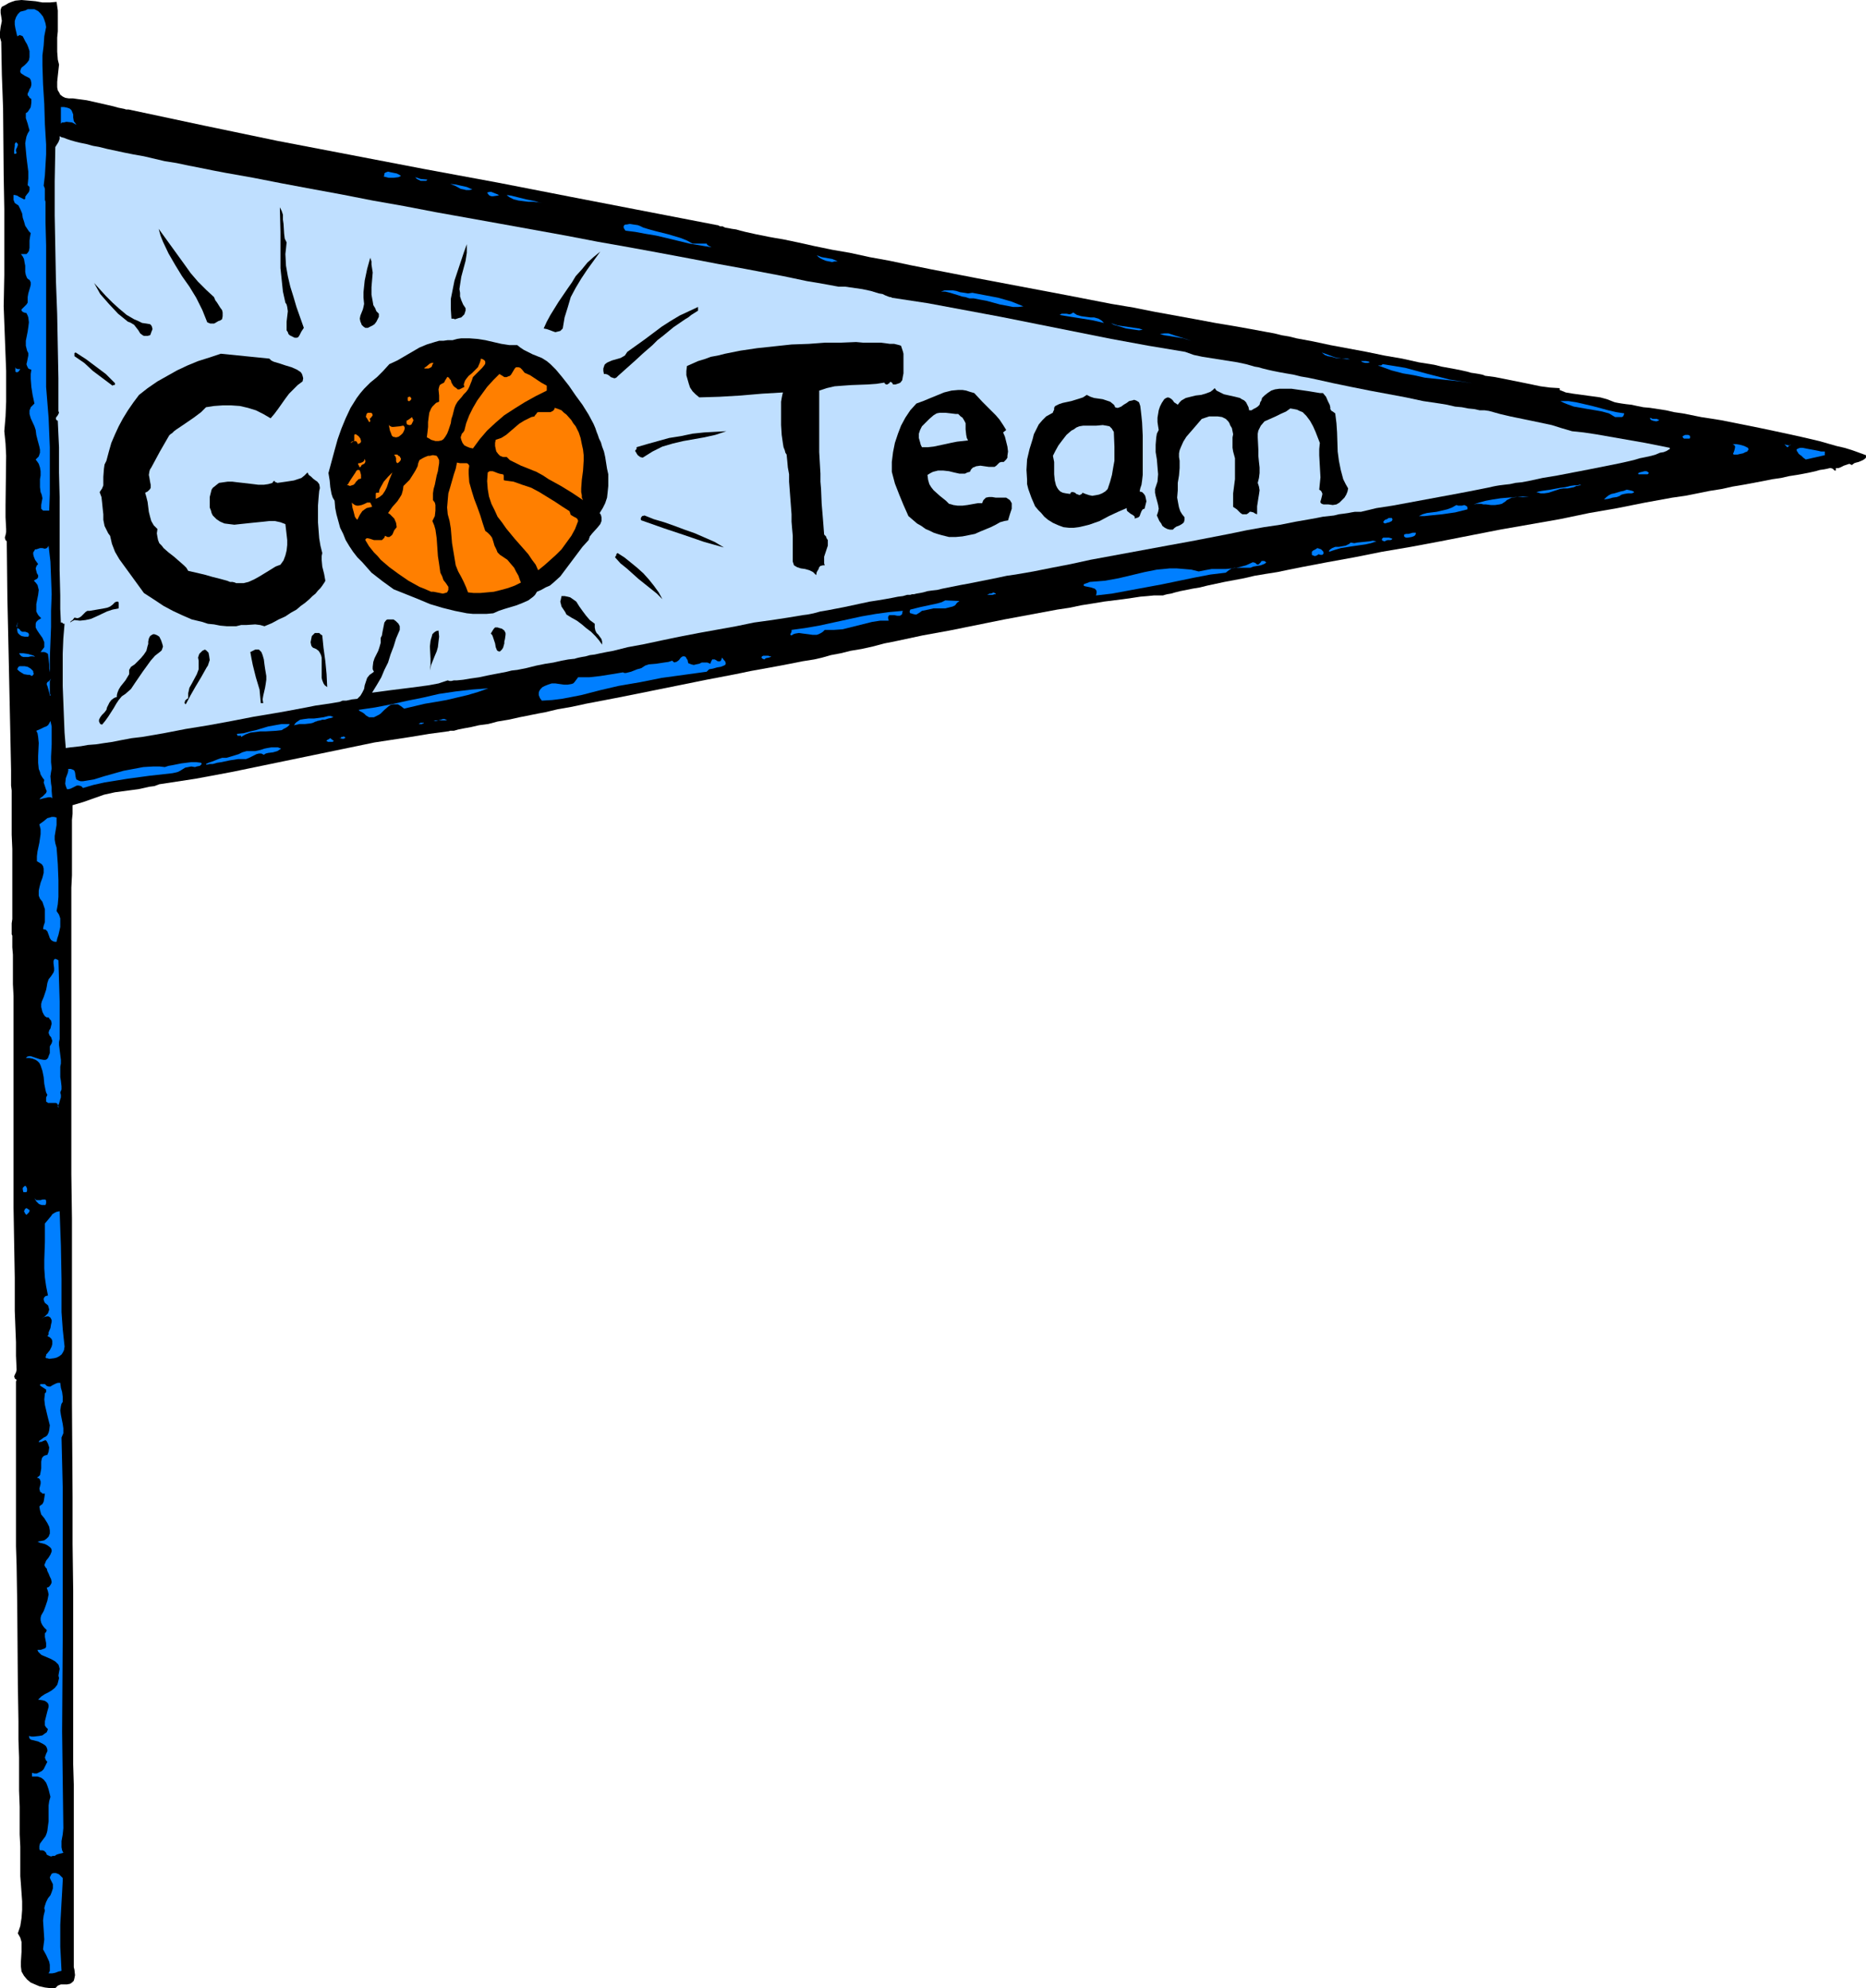 <?xml version="1.0" encoding="UTF-8" standalone="no"?>
<svg
   version="1.0"
   width="129.724mm"
   height="138.191mm"
   id="svg110"
   sodipodi:docname="Pennant - Go Team.wmf"
   xmlns:inkscape="http://www.inkscape.org/namespaces/inkscape"
   xmlns:sodipodi="http://sodipodi.sourceforge.net/DTD/sodipodi-0.dtd"
   xmlns="http://www.w3.org/2000/svg"
   xmlns:svg="http://www.w3.org/2000/svg">
  <sodipodi:namedview
     id="namedview110"
     pagecolor="#ffffff"
     bordercolor="#000000"
     borderopacity="0.25"
     inkscape:showpageshadow="2"
     inkscape:pageopacity="0.0"
     inkscape:pagecheckerboard="0"
     inkscape:deskcolor="#d1d1d1"
     inkscape:document-units="mm" />
  <defs
     id="defs1">
    <pattern
       id="WMFhbasepattern"
       patternUnits="userSpaceOnUse"
       width="6"
       height="6"
       x="0"
       y="0" />
  </defs>
  <path
     style="fill:#000000;fill-opacity:1;fill-rule:evenodd;stroke:none"
     d="m 14.867,0.485 0.162,1.131 0.162,1.131 V 4.686 6.464 8.242 l -0.162,1.616 v 1.778 1.939 l 0.162,2.101 0.162,0.646 0.162,0.646 -0.162,1.454 -0.162,1.454 -0.162,1.616 v 1.454 l 0.162,0.808 0.323,0.485 0.323,0.646 0.646,0.485 0.646,0.323 0.97,0.162 h 1.131 l 1.131,0.162 2.424,0.323 5.01,1.131 2.101,0.485 1.131,0.323 0.808,0.162 0.808,0.162 0.485,0.162 h 0.646 l 19.715,4.202 19.392,4.04 19.392,3.717 19.392,3.717 19.23,3.555 19.069,3.717 19.23,3.717 19.23,3.717 h 0.162 l 0.323,0.162 0.323,0.162 h 0.646 l 0.646,0.323 0.97,0.162 0.808,0.162 1.131,0.162 1.131,0.323 1.293,0.323 1.454,0.323 1.454,0.323 1.616,0.323 1.616,0.323 1.778,0.323 1.939,0.323 3.878,0.808 4.363,0.97 4.686,0.97 4.686,0.808 5.171,1.131 5.333,0.97 5.333,1.131 5.656,1.131 5.818,1.131 5.818,1.131 11.958,2.262 11.958,2.262 11.635,2.262 5.818,0.97 5.656,1.131 5.333,0.97 5.333,0.97 5.171,0.97 4.848,0.808 4.525,0.808 4.363,0.808 1.778,0.323 1.939,0.485 1.939,0.323 1.939,0.485 4.363,0.808 4.525,0.97 9.534,1.778 4.686,0.97 4.686,0.808 4.363,0.97 4.04,0.646 1.939,0.485 1.778,0.323 1.778,0.323 1.616,0.323 1.454,0.323 1.131,0.323 1.131,0.162 0.97,0.162 0.808,0.162 0.485,0.162 0.323,0.162 h 0.162 l 2.424,0.323 2.424,0.485 4.848,0.97 4.686,0.97 2.424,0.323 2.586,0.162 v -0.485 0.97 l 1.616,0.646 1.939,0.323 3.555,0.485 3.555,0.485 1.778,0.485 1.616,0.646 0.485,0.162 0.808,0.162 0.97,0.162 1.131,0.162 1.454,0.162 1.454,0.323 1.616,0.323 1.778,0.162 2.101,0.323 2.101,0.323 2.101,0.485 2.262,0.323 4.848,0.97 5.171,0.808 10.504,2.101 5.333,1.131 5.171,1.131 4.848,1.131 2.262,0.646 2.262,0.646 2.101,0.485 2.101,0.646 1.778,0.646 1.778,0.646 v 0.646 l -0.323,0.323 -0.485,0.323 -1.131,0.485 -0.646,0.162 -0.485,0.162 -0.646,0.485 -0.646,-0.323 -0.485,0.162 -0.97,0.323 -0.97,0.485 -0.485,0.162 h -0.646 v 0.485 0.162 h -0.162 -0.162 l -0.485,-0.485 -0.485,-0.162 h -0.323 l -0.646,0.162 -0.808,0.162 -1.131,0.162 -1.131,0.323 -1.454,0.323 -1.616,0.323 -1.778,0.323 -2.101,0.323 -2.101,0.485 -2.262,0.323 -2.424,0.485 -2.586,0.485 -2.586,0.485 -2.909,0.485 -2.909,0.646 -3.07,0.485 -3.232,0.646 -3.232,0.646 -3.394,0.485 -7.11,1.293 -7.272,1.454 -7.434,1.293 -7.757,1.616 -15.675,2.747 -15.675,3.07 -7.757,1.454 -7.595,1.293 -7.272,1.454 -7.11,1.293 -3.394,0.646 -3.394,0.646 -3.232,0.646 -3.07,0.646 -3.07,0.485 -2.909,0.485 -2.747,0.646 -2.586,0.485 -2.586,0.485 -2.262,0.485 -2.262,0.485 -1.939,0.485 -1.939,0.323 -1.616,0.323 -1.616,0.323 -1.293,0.323 -1.131,0.323 -0.97,0.162 -0.646,0.162 -0.485,0.162 h -2.424 l -1.616,0.162 -1.939,0.162 -2.101,0.323 -2.262,0.323 -2.586,0.323 -2.586,0.323 -2.909,0.485 -3.07,0.485 -3.07,0.646 -3.232,0.485 -6.949,1.293 -6.949,1.293 -14.382,2.909 -7.11,1.293 -6.787,1.454 -3.232,0.646 -3.07,0.808 -2.909,0.646 -2.909,0.485 -2.586,0.646 -2.586,0.485 -2.262,0.646 -2.101,0.485 -3.07,0.485 -3.232,0.646 -3.394,0.646 -3.555,0.646 -3.555,0.646 -3.878,0.808 -7.595,1.454 -15.998,3.232 -8.08,1.616 -7.595,1.454 -3.717,0.808 -3.717,0.646 -3.394,0.808 -1.778,0.323 -1.616,0.323 -3.232,0.646 -2.909,0.646 -2.909,0.485 -2.424,0.646 -2.424,0.323 -2.101,0.485 -1.778,0.323 -0.808,0.162 -0.808,0.162 -1.131,0.323 h -0.97 l -0.485,0.162 h -0.162 l -4.848,0.646 -4.848,0.808 -9.534,1.454 -9.373,1.939 -9.373,1.939 -18.746,3.878 -9.534,1.778 -9.534,1.454 -1.293,0.485 -1.293,0.162 -2.909,0.646 -6.141,0.808 -1.454,0.323 -1.454,0.323 -2.747,0.97 -2.747,0.97 -2.747,0.808 v 0.97 1.293 l -0.162,1.616 v 1.778 2.101 2.262 2.586 5.818 l -0.162,3.232 v 19.231 4.525 14.059 5.01 32.482 l 0.162,11.635 v 11.797 12.12 12.282 12.282 l 0.162,24.725 v 12.282 l 0.162,12.12 v 11.959 11.635 11.312 10.827 l 0.162,5.333 v 19.715 4.525 23.755 l 0.162,0.646 0.162,1.454 -0.162,0.808 -0.162,0.646 -0.485,0.485 -0.485,0.323 -0.808,0.162 h -1.616 l -0.808,0.323 -0.323,0.323 -0.323,0.323 h -1.454 l -1.293,-0.162 -1.454,-0.323 -1.131,-0.485 -1.131,-0.485 -0.97,-0.808 -0.808,-0.97 -0.646,-1.131 -0.162,-1.293 v -1.293 l 0.162,-2.586 v -1.293 -1.293 l -0.323,-1.131 -0.646,-1.131 0.646,-1.939 0.323,-2.101 0.162,-2.101 v -2.262 L 5.494,494.986 5.333,492.885 v -2.262 -2.586 -2.909 l -0.162,-3.232 v -3.394 -3.878 l -0.162,-4.202 v -4.202 -4.525 L 4.848,457.01 v -4.848 L 4.686,442.143 4.525,421.457 4.363,411.277 4.202,406.267 v -4.686 -4.848 -4.525 -4.202 -17.776 -2.586 -2.101 -0.97 -1.616 l 0.162,-0.485 -0.485,-0.323 v -0.162 l -0.162,-0.323 0.162,-0.485 0.323,-0.646 0.162,-0.646 -0.162,-3.717 v -3.555 l -0.162,-4.04 -0.162,-4.202 v -4.202 -4.525 l -0.162,-9.05 -0.162,-9.373 v -9.373 -18.584 -4.363 -23.271 l -0.162,-3.07 v -5.494 -2.262 l -0.162,-1.939 v -1.454 -0.646 -0.485 -0.485 l -0.162,-0.323 v -0.323 -0.162 -0.323 -0.485 -1.616 l 0.162,-1.131 v -18.423 l -0.162,-3.717 v -3.717 -3.394 -4.525 L 2.909,206.365 v -1.131 -0.97 -1.293 -0.485 -0.162 L 2.747,194.407 2.586,186.812 2.424,179.216 2.262,171.621 1.939,156.915 1.778,142.21 1.454,141.886 1.293,141.402 v -0.323 l 0.162,-0.485 0.162,-0.808 v -0.485 -0.323 l -0.162,-3.07 v -3.232 l 0.162,-12.928 -0.162,-3.232 -0.323,-3.232 0.323,-3.878 0.162,-3.878 v -4.04 -4.04 L 1.454,93.244 1.293,89.043 0.97,80.478 1.131,72.236 V 63.671 54.945 L 0.97,46.057 0.808,28.442 0.485,19.554 0.323,10.989 0,9.858 V 8.403 L 0.162,7.11 0.485,5.494 0.323,4.363 0.162,3.394 V 2.586 L 0.323,2.101 0.485,1.778 1.454,1.293 2.262,0.808 3.07,0.485 4.04,0.162 5.656,0 l 1.939,0.162 1.778,0.162 1.778,0.323 h 1.939 z"
     id="path1" />
  <path
     style="fill:#007fff;fill-opacity:1;fill-rule:evenodd;stroke:none"
     d="m 12.12,7.11 -0.485,2.424 -0.162,2.424 -0.323,2.586 v 2.586 l 0.162,5.01 0.323,5.171 0.162,5.333 0.323,5.333 v 2.586 l -0.162,2.747 -0.162,2.747 -0.323,2.747 0.162,0.323 0.162,0.485 v 1.293 1.131 0.485 l 0.162,0.485 v 5.494 l 0.162,5.979 v 12.605 12.605 11.959 l 0.323,4.04 0.323,4.04 0.323,7.757 v 8.08 4.202 l -0.162,4.363 h -1.293 -0.323 l -0.323,-0.323 -0.162,-0.162 v -0.323 -0.646 l 0.162,-0.97 0.162,-0.808 -0.162,-0.808 -0.162,-0.485 -0.162,-0.323 -0.162,-1.293 v -1.131 -0.97 l 0.162,-0.97 v -1.131 l -0.162,-0.97 -0.323,-0.97 -0.323,-0.485 -0.485,-0.646 0.485,-0.485 0.323,-0.323 0.323,-0.97 v -0.808 l -0.162,-0.808 -0.485,-1.778 -0.162,-0.646 -0.162,-0.646 -0.162,-1.293 -0.323,-0.97 -0.97,-2.101 -0.323,-1.131 v -0.97 l 0.162,-0.323 0.162,-0.485 0.485,-0.485 0.485,-0.485 -0.485,-2.262 -0.323,-2.101 -0.162,-2.101 V 98.254 L 8.242,97.123 7.757,96.961 7.434,96.799 7.272,96.476 7.11,96.153 6.949,95.668 7.11,95.022 7.272,94.214 7.434,93.406 V 92.759 L 7.272,92.436 7.11,92.113 6.949,91.467 6.787,90.82 V 89.527 L 7.272,87.103 7.434,85.972 7.595,84.679 7.434,83.387 7.272,82.902 6.949,82.255 6.302,82.094 5.979,81.932 5.818,81.771 5.656,81.609 V 81.286 L 5.979,80.963 6.464,80.478 6.949,79.993 7.272,79.508 V 79.023 78.054 L 7.434,77.084 7.918,75.468 8.08,74.822 V 74.175 L 7.757,73.529 7.434,73.367 7.11,73.044 6.787,72.236 6.626,71.428 V 69.812 L 6.464,69.004 6.302,68.034 5.979,67.388 5.494,66.742 H 6.141 6.626 6.949 L 7.272,66.418 7.595,65.934 7.757,65.126 V 63.186 L 7.918,62.055 8.08,61.247 7.595,60.762 7.272,60.277 6.626,59.308 6.302,58.177 5.979,57.207 5.818,56.076 5.333,54.945 4.848,53.975 4.363,53.652 3.878,53.329 3.555,52.521 v -0.646 -0.323 -0.323 h 0.162 0.162 l 0.646,0.162 0.485,0.323 0.646,0.323 0.646,0.323 H 6.464 L 6.626,52.197 V 51.713 L 6.949,51.228 7.595,50.42 7.757,49.935 V 49.612 49.127 L 7.595,48.965 7.272,48.642 7.434,46.865 v -1.778 L 6.949,41.208 6.787,39.431 6.626,37.653 6.787,36.684 6.949,35.876 7.272,35.068 7.757,34.26 7.434,33.128 7.272,32.482 7.11,31.997 6.787,31.028 V 30.381 29.735 L 7.272,29.412 7.595,28.927 7.918,28.442 8.08,28.119 8.242,26.988 V 26.018 L 7.757,25.695 7.595,25.371 7.272,25.048 V 24.563 L 7.595,23.917 7.757,23.432 8.08,22.947 8.242,22.301 V 21.816 L 8.08,21.008 7.757,20.523 6.464,19.877 5.979,19.554 5.494,19.231 5.333,18.907 V 18.584 L 5.494,18.099 5.656,17.776 6.464,17.13 7.11,16.483 7.595,15.837 7.757,15.029 V 14.221 13.413 L 7.434,12.443 7.11,11.635 6.626,10.827 6.141,9.858 5.979,9.535 5.656,9.373 5.171,9.211 4.525,9.535 4.04,7.434 3.878,6.464 V 5.494 L 4.202,4.525 4.686,3.717 5.01,3.394 5.333,3.07 5.979,2.909 6.626,2.747 7.272,2.424 h 0.646 0.485 0.646 l 0.97,0.485 0.646,0.646 0.646,0.808 0.323,0.808 0.323,0.97 z"
     id="path2" />
  <path
     style="fill:#007fff;fill-opacity:1;fill-rule:evenodd;stroke:none"
     d="m 20.523,33.128 -0.485,-0.323 -0.485,-0.323 -0.646,-0.323 -1.454,-0.162 -0.646,0.162 h -0.485 l -0.323,0.323 v -0.97 -3.394 h 0.808 l 0.808,0.162 0.485,0.162 0.323,0.162 0.323,0.323 0.162,0.323 0.323,0.808 v 0.323 0.485 l 0.162,0.97 0.485,0.646 0.162,0.323 z"
     id="path3" />
  <path
     style="fill:#bfdfff;fill-opacity:1;fill-rule:evenodd;stroke:none"
     d="m 220.261,75.306 h 0.97 0.808 l 2.262,0.323 2.262,0.323 2.262,0.485 2.101,0.646 0.97,0.162 0.646,0.323 0.808,0.323 0.485,0.162 h 0.323 l 0.162,0.162 9.534,1.454 9.534,1.778 9.534,1.778 9.696,1.939 19.392,3.878 9.696,1.778 9.696,1.616 2.262,0.808 2.262,0.485 9.211,1.454 2.262,0.485 2.262,0.646 0.97,0.162 1.131,0.323 1.293,0.323 1.454,0.323 1.616,0.323 1.778,0.323 1.939,0.323 1.939,0.485 1.939,0.323 2.262,0.485 4.363,0.97 4.686,0.97 4.848,0.97 9.534,1.778 4.525,0.97 4.363,0.646 1.939,0.323 2.101,0.485 1.778,0.162 1.616,0.323 1.616,0.162 1.454,0.323 h 1.293 l 1.131,0.162 2.909,0.808 2.747,0.646 5.494,1.131 5.333,1.131 2.586,0.808 2.747,0.808 3.07,0.323 3.232,0.485 6.464,1.131 6.464,1.131 6.464,1.293 v 0.323 l -0.323,0.162 -0.485,0.323 -0.808,0.323 -0.97,0.162 -1.131,0.485 -1.131,0.323 -1.454,0.323 -1.616,0.323 -1.616,0.485 -3.555,0.808 -4.04,0.808 -4.04,0.808 -8.403,1.616 -3.878,0.646 -3.717,0.808 -1.778,0.323 -1.616,0.162 -1.454,0.323 -1.454,0.162 -1.293,0.162 -0.97,0.162 -0.808,0.162 -0.646,0.162 -4.04,0.808 -4.202,0.808 -8.726,1.616 -8.726,1.616 -4.202,0.646 -4.04,0.97 h -0.485 -0.485 -0.646 l -0.97,0.162 -0.808,0.162 -1.131,0.162 -1.293,0.162 -1.293,0.323 -1.454,0.162 -1.454,0.162 -1.616,0.323 -1.778,0.323 -3.717,0.646 -4.04,0.808 -4.363,0.646 -4.525,0.808 -4.686,0.97 -5.01,0.97 -5.01,0.97 -5.333,0.97 -21.008,3.878 -5.171,1.131 -5.01,0.97 -4.848,0.97 -4.686,0.808 -2.262,0.323 -2.262,0.485 -4.04,0.808 -4.04,0.808 -1.778,0.323 -1.616,0.323 -1.616,0.323 -1.616,0.323 -1.293,0.323 -1.454,0.162 -1.131,0.162 -1.131,0.323 -0.808,0.162 -0.97,0.162 -0.646,0.162 h -0.485 l -0.485,0.162 h -0.162 -0.323 -0.323 l -1.131,0.323 -1.293,0.162 -1.616,0.323 -1.778,0.323 -1.939,0.323 -2.101,0.323 -2.262,0.485 -4.525,0.97 -4.202,0.808 -1.939,0.323 -1.778,0.485 -1.616,0.323 -1.293,0.162 -1.939,0.323 -1.939,0.323 -2.101,0.323 -2.101,0.323 -4.686,0.646 -4.686,0.97 -9.858,1.778 -5.01,0.97 -4.686,0.97 -4.525,0.97 -4.363,0.808 -1.939,0.485 -1.939,0.485 -1.778,0.323 -1.616,0.323 -1.454,0.323 -1.293,0.162 -1.131,0.323 -0.97,0.162 -0.808,0.162 -0.646,0.162 -0.485,0.162 h -0.162 l -1.454,0.162 -1.778,0.323 -2.101,0.485 -2.101,0.323 -2.424,0.485 -2.586,0.646 -2.424,0.485 -1.454,0.162 -1.293,0.323 -5.01,0.97 -2.262,0.485 -2.262,0.323 -1.939,0.323 -1.616,0.162 h -0.808 l -0.646,0.162 h -0.485 l -0.485,-0.162 -2.424,0.808 -2.586,0.485 -4.848,0.646 -5.171,0.646 -4.848,0.646 1.293,-2.101 1.131,-1.939 0.808,-1.939 0.97,-1.939 0.646,-2.101 0.808,-2.101 0.646,-2.101 0.97,-2.262 v -0.97 l -0.323,-0.646 -0.646,-0.646 -0.646,-0.485 h -0.646 -0.485 -0.485 l -0.323,0.162 -0.485,0.646 -0.162,0.808 -0.162,0.808 -0.162,0.808 -0.162,0.97 -0.323,0.646 v 0.646 0.646 l -0.323,1.131 -0.323,0.97 -0.485,0.97 -0.485,0.97 -0.323,0.97 -0.162,1.293 v 0.646 l 0.323,0.646 -0.646,0.485 -0.485,0.323 -0.646,0.808 -0.323,0.97 -0.323,0.97 -0.162,0.97 -0.485,0.97 -0.485,0.808 -0.323,0.323 -0.485,0.485 -1.454,0.162 -1.454,0.323 h -0.97 l -0.808,0.323 -1.939,0.323 -2.101,0.323 -2.262,0.323 -2.424,0.485 -2.586,0.485 -2.586,0.485 -2.747,0.485 -5.818,0.97 -5.818,1.131 -6.141,1.131 -5.979,0.97 -5.818,1.131 -5.656,0.97 -2.747,0.323 -2.586,0.485 -2.424,0.485 -2.262,0.323 -2.101,0.323 -2.101,0.162 -1.778,0.323 -1.454,0.162 -1.454,0.162 -1.131,0.162 -0.323,-4.04 -0.162,-4.04 -0.323,-8.242 v -4.363 -4.04 l 0.162,-4.04 0.323,-3.878 h -0.323 l -0.162,-0.162 -0.162,-0.162 h -0.323 l -0.162,-3.555 v -3.555 l -0.162,-6.626 v -19.231 l -0.162,-6.464 v -6.626 l -0.162,-3.394 -0.162,-3.555 -0.323,-0.162 -0.162,-0.323 v -0.323 l 0.485,-0.646 0.162,-0.323 0.162,-0.323 -0.162,-0.485 v -8.565 l -0.162,-8.403 -0.162,-8.565 -0.323,-8.565 -0.162,-8.565 -0.162,-8.726 v -8.888 l 0.162,-9.05 0.808,-1.293 0.323,-0.808 v -0.323 -0.485 l 0.162,0.162 0.323,0.162 0.646,0.162 0.808,0.323 0.97,0.323 1.131,0.323 1.293,0.323 1.616,0.323 1.778,0.485 1.778,0.323 1.939,0.485 2.262,0.485 2.262,0.485 2.424,0.485 2.747,0.485 2.747,0.646 2.747,0.646 3.07,0.485 3.07,0.646 3.232,0.646 3.232,0.646 3.394,0.646 7.272,1.293 7.434,1.454 7.757,1.454 7.918,1.454 8.242,1.616 8.242,1.454 8.403,1.616 17.13,3.07 16.968,3.07 8.403,1.616 8.242,1.454 7.918,1.454 7.757,1.454 7.595,1.454 7.11,1.293 3.394,0.646 3.394,0.646 3.394,0.646 3.07,0.646 3.07,0.646 2.909,0.485 2.747,0.485 z"
     id="path4" />
  <path
     style="fill:#007fff;fill-opacity:1;fill-rule:evenodd;stroke:none"
     d="M 4.363,40.077 4.202,40.4 H 4.04 3.717 v -0.323 -0.485 l 0.162,-1.293 v -0.485 l 0.323,-0.485 0.323,0.323 0.162,0.162 v 0.323 l -0.162,0.485 -0.323,0.646 v 0.485 z"
     id="path5" />
  <path
     style="fill:#007fff;fill-opacity:1;fill-rule:evenodd;stroke:none"
     d="m 105.363,46.218 -0.323,0.162 -0.323,0.162 -1.293,0.162 h -1.293 l -0.646,-0.162 -0.646,-0.162 0.162,-0.485 v -0.323 l 0.162,-0.162 0.323,-0.162 0.485,-0.162 0.646,0.162 1.616,0.323 0.646,0.323 z"
     id="path6" />
  <path
     style="fill:#007fff;fill-opacity:1;fill-rule:evenodd;stroke:none"
     d="m 112.312,47.188 -0.323,0.323 h -0.485 -0.97 l -0.97,-0.485 -0.485,-0.485 1.454,0.485 z"
     id="path7" />
  <path
     style="fill:#007fff;fill-opacity:1;fill-rule:evenodd;stroke:none"
     d="m 124.109,49.773 -0.808,0.162 h -0.808 l -0.646,-0.162 -0.808,-0.162 -1.454,-0.808 -1.293,-0.485 1.454,0.162 2.909,0.646 z"
     id="path8" />
  <path
     style="fill:#007fff;fill-opacity:1;fill-rule:evenodd;stroke:none"
     d="m 131.542,51.228 h -0.323 l -0.485,0.162 -1.131,0.162 h -0.485 l -0.485,-0.162 -0.323,-0.323 -0.323,-0.485 0.646,-0.162 h 0.485 l 0.808,0.323 0.808,0.323 0.323,0.162 z"
     id="path9" />
  <path
     style="fill:#007fff;fill-opacity:1;fill-rule:evenodd;stroke:none"
     d="m 142.531,53.329 -1.131,-0.162 -1.131,-0.162 h -1.454 l -1.293,-0.162 -1.293,-0.162 -1.293,-0.323 -0.97,-0.485 -0.485,-0.323 -0.323,-0.323 1.131,0.162 1.293,0.323 1.293,0.323 1.293,0.323 2.424,0.485 0.97,0.323 z"
     id="path10" />
  <path
     style="fill:#000000;fill-opacity:1;fill-rule:evenodd;stroke:none"
     d="m 75.306,63.671 -0.162,1.616 -0.162,1.454 0.162,3.07 0.485,2.747 0.646,2.747 0.808,2.586 0.808,2.747 1.939,5.494 -0.646,0.97 -0.485,0.97 -0.323,0.485 -0.323,0.162 h -0.646 l -0.323,-0.162 -0.323,-0.162 -0.646,-0.323 -0.323,-0.323 -0.162,-0.485 -0.323,-0.485 v -0.97 -1.293 l 0.323,-2.747 -0.162,-1.131 -0.162,-0.646 -0.323,-0.485 -0.646,-2.909 -0.323,-3.07 -0.323,-3.07 V 67.388 60.924 l -0.162,-6.464 0.485,0.97 0.323,0.97 v 1.293 l 0.162,1.131 0.162,2.586 0.162,1.293 z"
     id="path11" />
  <path
     style="fill:#007fff;fill-opacity:1;fill-rule:evenodd;stroke:none"
     d="m 185.678,63.994 0.162,0.323 0.485,0.323 0.646,0.323 -2.909,-0.485 -2.909,-0.485 -5.979,-1.454 -2.747,-0.646 -2.909,-0.485 -2.586,-0.485 -2.586,-0.323 -0.323,-0.485 -0.162,-0.323 v -0.323 l 0.162,-0.323 0.323,-0.162 h 0.323 l 0.808,-0.162 0.97,0.162 1.131,0.162 0.808,0.323 0.646,0.323 1.616,0.485 1.778,0.485 3.232,0.808 3.232,0.97 1.616,0.646 1.454,0.808 z"
     id="path12" />
  <path
     style="fill:#000000;fill-opacity:1;fill-rule:evenodd;stroke:none"
     d="m 56.237,78.054 0.323,0.808 0.485,0.646 0.808,1.293 0.485,0.646 0.162,0.646 v 0.97 l -0.162,0.808 -0.485,0.323 -0.485,0.162 -0.808,0.485 -0.323,0.162 h -0.485 -0.485 L 54.459,84.679 53.813,83.063 53.166,81.447 51.55,78.215 49.773,75.306 47.834,72.559 46.056,69.65 44.278,66.58 l -1.454,-3.07 -0.646,-1.616 -0.485,-1.778 3.394,4.686 3.394,4.686 1.616,2.262 1.939,2.262 2.101,2.101 z"
     id="path13" />
  <path
     style="fill:#000000;fill-opacity:1;fill-rule:evenodd;stroke:none"
     d="m 122.331,80.963 v 0.646 l -0.162,0.485 -0.162,0.485 -0.485,0.485 -0.323,0.323 -0.646,0.162 -0.97,0.323 -0.485,-0.162 h -0.485 l -0.162,-2.586 v -2.586 l 0.485,-2.424 0.485,-2.424 0.808,-2.424 0.808,-2.424 0.808,-2.424 0.808,-2.262 v 1.131 1.131 l -0.323,2.101 -1.131,4.202 -0.323,2.101 -0.162,1.131 0.162,0.97 v 0.97 l 0.323,0.97 0.485,1.131 z"
     id="path14" />
  <path
     style="fill:#000000;fill-opacity:1;fill-rule:evenodd;stroke:none"
     d="m 157.721,66.095 -3.394,4.686 -1.616,2.424 -1.454,2.424 -1.293,2.424 -0.808,2.747 -0.808,2.586 -0.485,2.909 -0.646,0.646 -0.646,0.162 -0.646,0.162 -0.485,-0.162 -1.293,-0.485 -0.485,-0.162 -0.808,-0.162 0.808,-1.778 0.97,-1.778 2.101,-3.394 2.424,-3.555 1.131,-1.616 0.97,-1.616 1.616,-1.778 1.454,-1.778 1.616,-1.454 z"
     id="path15" />
  <path
     style="fill:#007fff;fill-opacity:1;fill-rule:evenodd;stroke:none"
     d="m 220.099,68.681 h -0.808 l -0.646,0.162 -0.808,-0.162 -0.808,-0.162 -0.808,-0.323 -0.646,-0.323 -0.485,-0.323 -0.485,-0.485 1.293,0.485 2.747,0.485 0.808,0.323 z"
     id="path16" />
  <path
     style="fill:#000000;fill-opacity:1;fill-rule:evenodd;stroke:none"
     d="m 99.545,82.417 v 0.808 l -0.323,0.646 -0.323,0.646 -0.485,0.646 -0.485,0.323 -0.646,0.323 -0.646,0.323 h -0.646 l -0.485,-0.323 -0.485,-0.485 -0.162,-0.485 -0.162,-0.323 -0.162,-0.808 0.162,-0.808 0.323,-0.808 0.323,-0.808 0.162,-0.646 0.162,-0.808 -0.162,-1.616 v -1.454 l 0.323,-3.07 0.646,-3.07 0.808,-2.909 0.323,0.97 v 0.808 l 0.323,2.101 -0.162,1.939 -0.162,1.939 v 1.939 l 0.323,1.778 0.162,0.97 0.485,0.808 0.323,0.808 z"
     id="path17" />
  <path
     style="fill:#007fff;fill-opacity:1;fill-rule:evenodd;stroke:none"
     d="m 268.902,80.478 -1.293,0.162 h -1.454 l -1.616,-0.323 -1.778,-0.323 -3.555,-0.97 -1.778,-0.323 -1.616,-0.323 h -1.131 l -0.97,-0.323 -0.97,-0.162 -0.97,-0.323 -2.101,-0.646 -1.293,-0.323 h -1.131 l 0.97,-0.323 h 0.97 1.131 l 0.97,0.162 0.97,0.323 1.131,0.162 0.97,0.162 1.131,-0.162 3.394,0.646 3.394,0.646 3.394,0.97 1.616,0.646 z"
     id="path18" />
  <path
     style="fill:#000000;fill-opacity:1;fill-rule:evenodd;stroke:none"
     d="m 39.43,85.164 0.323,0.323 0.162,0.323 0.162,0.646 -0.323,0.808 -0.162,0.485 -0.162,0.323 -0.646,0.162 h -0.485 -0.485 l -0.323,-0.162 -0.646,-0.485 -0.485,-0.808 -1.131,-1.454 -0.808,-0.485 -0.323,-0.162 -0.485,-0.162 -2.586,-2.101 -2.424,-2.586 -1.131,-1.293 -1.131,-1.293 -0.808,-1.454 -0.808,-1.454 1.454,1.616 1.616,1.778 1.778,1.778 1.778,1.616 1.939,1.616 1.939,1.131 1.131,0.485 0.97,0.485 1.131,0.162 z"
     id="path19" />
  <path
     style="fill:#007fff;fill-opacity:1;fill-rule:evenodd;stroke:none"
     d="m 281.992,82.094 0.97,0.646 1.131,0.323 2.424,0.323 h 0.97 l 1.131,0.323 0.808,0.485 0.323,0.323 0.323,0.323 -2.747,-0.646 -2.909,-0.485 -3.07,-0.485 -2.909,-0.485 0.485,-0.323 h 0.485 0.808 l 0.808,0.162 0.485,-0.162 z"
     id="path20" />
  <path
     style="fill:#000000;fill-opacity:1;fill-rule:evenodd;stroke:none"
     d="m 183.416,81.609 -1.778,1.131 -0.808,0.646 -0.808,0.485 -3.07,2.101 -2.747,2.262 -1.454,1.131 -1.293,1.293 -2.424,2.101 -2.101,1.939 -4.525,4.04 -0.485,0.485 -0.485,0.162 -0.485,-0.162 -0.485,-0.162 -0.323,-0.323 -0.485,-0.323 -0.485,-0.162 h -0.485 l -0.162,-0.808 V 96.799 l 0.162,-0.485 0.162,-0.485 0.323,-0.323 0.485,-0.323 1.131,-0.485 1.131,-0.323 1.131,-0.323 1.131,-0.646 0.323,-0.485 0.323,-0.485 4.525,-3.232 4.525,-3.394 2.262,-1.454 2.424,-1.454 2.424,-1.131 2.424,-1.131 z"
     id="path21" />
  <path
     style="fill:#007fff;fill-opacity:1;fill-rule:evenodd;stroke:none"
     d="m 300.252,86.619 -0.97,0.162 -1.131,-0.162 -2.262,-0.323 -2.101,-0.646 -1.131,-0.323 -0.808,-0.485 0.808,0.323 0.97,0.323 2.262,0.323 2.262,0.323 1.131,0.162 z"
     id="path22" />
  <path
     style="fill:#007fff;fill-opacity:1;fill-rule:evenodd;stroke:none"
     d="m 304.777,87.75 1.131,-0.162 h 1.131 l 0.97,0.323 0.97,0.323 2.101,0.646 0.97,0.323 0.97,0.323 -1.131,-0.323 -0.97,-0.323 -3.878,-0.646 -1.131,-0.162 z"
     id="path23" />
  <path
     style="fill:#000000;fill-opacity:1;fill-rule:evenodd;stroke:none"
     d="m 135.905,90.659 0.808,0.646 0.97,0.646 2.262,1.131 2.424,0.97 1.293,0.808 0.97,0.808 0.646,0.646 0.808,0.808 0.808,0.97 0.808,0.97 1.778,2.262 1.778,2.586 1.778,2.424 1.616,2.586 1.293,2.424 0.485,1.131 0.323,0.97 0.323,0.808 0.323,0.97 0.485,0.97 0.323,1.131 0.485,1.293 0.323,1.454 0.485,3.07 0.323,1.454 v 1.616 1.454 l -0.162,1.616 -0.162,1.454 -0.485,1.454 -0.646,1.293 -0.808,1.293 0.323,0.485 0.162,0.646 v 0.485 0.485 l -0.323,0.808 -0.646,0.808 -1.454,1.616 -0.646,0.808 -0.323,0.97 -1.616,1.778 -1.454,1.939 -2.909,3.878 -1.454,1.939 -1.778,1.616 -0.97,0.808 -1.131,0.485 -1.131,0.646 -1.131,0.485 -0.485,0.808 -0.485,0.485 -1.293,0.97 -1.454,0.646 -1.616,0.646 -1.616,0.485 -1.616,0.485 -1.454,0.485 -1.454,0.646 -1.778,0.162 h -1.778 -1.778 l -1.616,-0.162 -3.232,-0.646 -3.232,-0.808 -3.232,-0.97 -3.07,-1.293 -6.464,-2.586 -2.909,-2.101 -2.909,-2.262 -2.424,-2.747 -1.293,-1.293 -1.131,-1.454 -0.97,-1.454 -0.97,-1.616 -0.646,-1.616 -0.808,-1.616 -0.485,-1.778 -0.485,-1.778 -0.323,-1.616 -0.162,-1.939 -0.485,-0.808 -0.323,-0.97 -0.323,-1.778 -0.162,-1.778 -0.323,-1.939 1.616,-5.979 0.808,-2.909 0.97,-2.747 1.131,-2.747 1.293,-2.747 1.616,-2.586 0.97,-1.293 0.97,-1.131 1.616,-1.616 1.778,-1.454 1.616,-1.616 1.616,-1.778 2.101,-0.97 1.939,-1.131 3.878,-2.262 1.939,-0.808 2.101,-0.646 1.131,-0.323 h 1.131 l 1.131,-0.162 h 1.293 l 1.131,-0.323 1.131,-0.162 h 2.101 l 2.101,0.162 2.101,0.323 4.202,0.97 2.101,0.323 z"
     id="path24" />
  <path
     style="fill:#000000;fill-opacity:1;fill-rule:evenodd;stroke:none"
     d="m 237.39,94.699 v 2.262 1.131 l -0.162,0.808 -0.162,0.97 -0.485,0.646 -0.323,0.162 -0.485,0.162 -0.485,0.162 h -0.646 l -0.162,-0.323 -0.162,-0.162 -0.162,-0.162 h -0.323 l -0.162,0.323 -0.323,0.162 -0.162,0.162 h -0.323 l -0.323,-0.162 -0.162,-0.323 -2.101,0.323 -2.262,0.162 -4.363,0.162 -2.262,0.162 -2.101,0.162 -2.101,0.485 -1.939,0.646 v 5.171 5.494 5.494 l 0.323,5.656 v 2.101 l 0.162,1.939 0.162,3.878 0.323,3.878 0.323,4.202 0.485,0.485 0.162,0.485 0.323,0.485 v 0.485 0.97 l -0.323,0.97 -0.323,0.97 -0.323,0.97 v 1.131 0.646 l 0.162,0.485 h -0.485 l -0.646,0.162 -0.323,0.323 -0.162,0.485 -0.485,0.808 -0.162,0.808 -0.323,-0.323 -0.485,-0.485 -0.97,-0.485 -1.131,-0.323 -1.131,-0.162 -0.97,-0.323 -0.808,-0.485 -0.162,-0.485 -0.162,-0.485 v -0.646 -0.808 -2.424 -1.454 -1.454 l -0.162,-1.778 -0.162,-1.939 v -1.939 l -0.646,-8.565 v -1.939 l -0.323,-1.778 -0.162,-1.778 -0.162,-1.616 -0.323,-0.485 -0.162,-0.646 -0.323,-0.808 -0.162,-0.97 -0.162,-1.131 -0.162,-1.131 -0.162,-2.586 v -2.586 -2.424 -1.131 l 0.162,-0.97 0.162,-0.808 0.162,-0.646 -5.494,0.323 -5.656,0.485 -5.494,0.323 -5.333,0.162 -0.97,-0.808 -0.808,-0.808 -0.646,-0.97 -0.323,-0.97 -0.323,-1.131 -0.323,-1.131 v -1.131 l 0.162,-1.293 1.454,-0.646 1.454,-0.646 1.616,-0.485 1.778,-0.646 1.778,-0.323 1.939,-0.485 4.04,-0.808 4.363,-0.646 4.525,-0.485 4.525,-0.485 4.525,-0.162 4.363,-0.323 h 4.202 l 3.878,-0.162 1.778,0.162 h 1.778 1.454 1.454 l 1.293,0.162 1.131,0.162 h 1.131 l 0.646,0.162 0.646,0.162 0.485,0.162 0.323,0.97 0.162,0.485 0.162,0.646 v 0.97 z"
     id="path25" />
  <path
     style="fill:#007fff;fill-opacity:1;fill-rule:evenodd;stroke:none"
     d="m 354.712,94.375 -0.646,-0.162 h -0.97 l -2.101,-0.162 -1.131,-0.323 -0.97,-0.162 -0.808,-0.323 -0.808,-0.646 1.778,0.646 1.778,0.646 1.939,0.323 0.97,0.162 z"
     id="path26" />
  <path
     style="fill:#007fff;fill-opacity:1;fill-rule:evenodd;stroke:none"
     d="m 359.883,95.183 -0.485,0.162 h -0.646 l -0.646,-0.162 -0.323,-0.162 -0.162,-0.162 v 0 h 0.162 0.646 0.485 l 0.808,0.162 z"
     id="path27" />
  <path
     style="fill:#007fff;fill-opacity:1;fill-rule:evenodd;stroke:none"
     d="m 386.87,100.678 -3.232,-0.485 -3.07,-0.323 -6.141,-0.646 -2.909,-0.646 -2.909,-0.485 -3.07,-0.808 -3.07,-1.131 h -0.162 l -0.162,-0.162 h 0.162 0.162 0.485 l 0.162,-0.162 0.162,-0.162 3.07,0.485 2.909,0.485 5.979,1.616 5.656,1.454 3.07,0.485 z"
     id="path28" />
  <path
     style="fill:#000000;fill-opacity:1;fill-rule:evenodd;stroke:none"
     d="m 70.781,94.214 0.485,0.485 0.646,0.323 1.616,0.485 1.454,0.485 1.616,0.485 1.454,0.646 0.485,0.323 0.485,0.323 0.323,0.485 0.162,0.485 0.162,0.646 -0.162,0.808 -1.293,0.97 -1.131,1.131 -1.131,1.131 -0.97,1.293 -1.939,2.747 -0.97,1.293 -0.97,1.131 -1.939,-1.131 -1.939,-0.97 -2.101,-0.646 -2.101,-0.485 -2.262,-0.162 h -2.262 l -2.262,0.162 -2.101,0.323 -0.323,0.323 -0.485,0.485 -0.485,0.485 -0.646,0.485 -1.293,0.97 -3.07,2.101 -1.454,0.97 -0.646,0.485 -0.485,0.485 -0.485,0.323 -0.323,0.323 -2.424,4.202 -2.262,4.202 -0.323,0.485 -0.162,0.485 -0.162,0.97 0.162,0.808 0.162,0.97 0.162,0.808 v 0.808 l -0.162,0.323 -0.323,0.323 -0.323,0.323 -0.646,0.323 0.323,1.131 0.323,1.293 0.162,1.293 0.162,1.293 0.323,1.293 0.323,1.131 0.646,1.131 0.485,0.485 0.485,0.485 -0.162,1.131 0.162,0.97 0.162,0.808 0.323,0.808 0.646,0.646 0.485,0.646 1.293,1.131 1.454,1.131 1.293,1.131 1.293,1.131 0.646,0.646 0.485,0.808 2.101,0.485 2.101,0.485 2.262,0.646 1.939,0.485 1.778,0.485 0.808,0.323 h 0.646 l 0.646,0.162 0.323,0.162 h 0.323 0.808 0.808 l 1.293,-0.323 1.454,-0.646 1.454,-0.808 2.909,-1.778 1.293,-0.808 1.293,-0.485 0.808,-1.131 0.485,-1.293 0.323,-1.293 0.162,-1.454 v -1.293 l -0.162,-1.454 -0.323,-2.747 -1.293,-0.485 -1.454,-0.323 H 70.781 l -1.454,0.162 -3.232,0.323 -3.07,0.323 -1.454,0.162 -1.293,-0.162 -1.293,-0.162 -1.131,-0.485 -0.97,-0.646 -0.485,-0.485 -0.485,-0.485 -0.323,-0.646 -0.162,-0.646 -0.323,-0.808 v -0.97 -0.97 -0.808 l 0.162,-0.646 0.162,-0.646 0.162,-0.646 0.323,-0.485 0.808,-0.646 0.808,-0.646 1.131,-0.162 1.131,-0.162 h 1.293 l 1.293,0.162 1.454,0.162 2.747,0.323 1.293,0.162 h 1.454 l 1.131,-0.162 1.131,-0.323 0.162,-0.323 0.162,-0.162 h 0.162 0.162 v 0.162 l 0.162,0.162 h 0.162 l 0.323,0.162 2.262,-0.323 2.101,-0.323 0.97,-0.323 0.97,-0.323 0.808,-0.646 0.808,-0.808 0.323,0.646 0.646,0.485 0.485,0.485 0.646,0.485 0.485,0.323 0.485,0.646 0.162,0.808 v 0.323 l -0.162,0.646 -0.162,1.778 -0.162,2.101 v 2.101 2.262 l 0.162,2.101 0.162,2.101 0.323,1.939 0.485,1.939 -0.162,0.808 v 0.97 l 0.162,1.778 0.485,1.939 0.323,1.778 -0.162,0.323 -0.323,0.485 -0.323,0.485 -0.485,0.646 -0.646,0.646 -0.646,0.808 -0.808,0.646 -0.808,0.808 -1.131,0.97 -1.131,0.808 -1.131,0.97 -1.454,0.808 -1.454,0.97 -1.778,0.808 -1.778,0.97 -1.939,0.808 -1.131,-0.323 -1.293,-0.162 -2.424,0.162 h -1.293 l -1.293,0.323 h -2.424 l -1.778,-0.162 -1.616,-0.323 -1.616,-0.162 -1.454,-0.485 -2.747,-0.646 -2.586,-1.131 -2.424,-1.131 -2.424,-1.293 -2.424,-1.616 -2.747,-1.778 -1.293,-1.778 -1.293,-1.778 -2.586,-3.555 -1.293,-1.778 -1.131,-1.939 -0.808,-2.101 -0.485,-2.101 -0.485,-0.646 -0.323,-0.646 -0.646,-1.293 -0.323,-1.616 v -1.454 l -0.162,-1.454 -0.162,-1.616 -0.162,-1.454 -0.485,-1.293 0.646,-0.97 0.323,-0.808 v -1.131 -1.131 l 0.162,-2.101 0.162,-1.131 0.485,-0.97 0.646,-2.424 0.646,-2.262 0.97,-2.262 0.97,-2.101 1.131,-2.101 1.293,-2.101 1.454,-2.101 1.454,-1.939 2.262,-1.778 2.586,-1.778 2.586,-1.454 2.586,-1.454 2.747,-1.293 2.747,-1.131 3.07,-0.97 2.909,-0.97 6.464,0.646 3.232,0.323 z"
     id="path29" />
  <path
     style="fill:#ff7f00;fill-opacity:1;fill-rule:evenodd;stroke:none"
     d="m 123.947,100.032 -0.323,0.808 -0.323,0.808 -0.323,0.646 -0.485,0.646 -0.646,0.646 -0.485,0.646 -1.131,1.293 -0.485,0.808 -0.323,0.808 -0.485,1.939 -0.323,0.97 -0.162,1.131 -0.646,1.939 -0.323,0.808 -0.485,0.808 -0.485,0.646 -0.485,0.323 -0.808,0.162 h -0.808 l -1.131,-0.323 -0.485,-0.323 -0.646,-0.323 0.162,-1.293 0.162,-1.454 v -1.293 l 0.162,-1.293 0.162,-1.131 0.485,-1.131 0.323,-0.485 0.485,-0.485 0.485,-0.485 0.808,-0.323 v -0.808 -0.808 l -0.162,-1.616 0.162,-0.646 0.162,-0.485 0.485,-0.323 0.323,-0.162 0.323,-0.162 0.323,-0.646 0.323,-0.485 0.162,-0.323 h 0.162 l 0.323,0.162 0.162,0.323 0.323,0.323 0.162,0.646 0.485,0.808 0.323,0.323 0.485,0.323 0.323,0.323 h 0.485 l 0.646,-0.323 0.646,-0.323 -0.162,-0.646 0.162,-0.485 0.162,-0.485 0.323,-0.485 0.646,-0.808 0.808,-0.646 0.808,-0.808 0.808,-0.808 0.485,-1.131 0.162,-0.485 0.162,-0.646 0.485,0.162 0.485,0.323 0.162,0.323 v 0.323 0.162 l -0.162,0.323 -0.646,0.808 -0.808,0.808 -0.808,0.808 -0.808,0.808 z"
     id="path30" />
  <path
     style="fill:#000000;fill-opacity:1;fill-rule:evenodd;stroke:none"
     d="m 29.573,101.324 -2.586,-1.939 -2.586,-1.939 -2.262,-2.101 -2.586,-1.778 v -0.485 -0.323 l 0.323,-0.162 2.747,1.778 2.586,1.939 2.586,1.939 2.424,2.424 v 0.162 0.162 l -0.162,0.162 h -0.323 z"
     id="path31" />
  <path
     style="fill:#ff7f00;fill-opacity:1;fill-rule:evenodd;stroke:none"
     d="m 113.443,96.315 -0.162,0.162 -0.323,0.162 -0.323,0.162 h -0.646 -0.485 v 0 -0.162 l 0.485,-0.323 0.97,-0.808 0.485,-0.162 h 0.162 0.162 0.162 l -0.162,0.162 -0.162,0.323 z"
     id="path32" />
  <path
     style="fill:#ff7f00;fill-opacity:1;fill-rule:evenodd;stroke:none"
     d="m 137.845,97.931 1.454,0.646 2.909,1.939 1.454,0.808 v 1.293 l -2.909,1.454 -2.909,1.616 -2.586,1.616 -2.747,1.778 -2.262,1.939 -2.262,2.101 -1.939,2.262 -1.778,2.424 -0.808,-0.162 -0.808,-0.323 -0.646,-0.323 -0.485,-0.646 -0.323,-0.808 -0.162,-0.646 0.323,-0.97 0.323,-0.323 0.323,-0.485 0.485,-1.939 0.808,-2.101 0.97,-1.939 1.131,-1.939 1.293,-1.778 1.293,-1.778 1.616,-1.778 1.616,-1.616 0.808,0.485 0.485,0.323 h 0.646 l 0.323,-0.162 0.485,-0.162 0.323,-0.323 0.485,-0.808 0.485,-0.808 0.323,-0.323 h 0.323 0.323 l 0.485,0.162 0.485,0.485 z"
     id="path33" />
  <path
     style="fill:#000000;fill-opacity:1;fill-rule:evenodd;stroke:none"
     d="m 349.54,107.465 0.323,0.485 0.323,0.162 0.646,0.485 0.323,2.586 0.162,2.424 0.162,5.01 0.323,2.424 0.485,2.424 0.646,2.424 0.646,1.293 0.646,1.131 -0.162,0.808 -0.323,0.808 -0.485,0.808 -0.646,0.646 -0.646,0.646 -0.808,0.485 -0.97,0.162 -1.131,-0.162 h -0.646 -0.646 l -0.485,-0.162 -0.162,-0.162 -0.162,-0.162 v -0.323 l 0.162,-0.485 0.162,-0.646 0.162,-0.646 v -0.323 l -0.162,-0.323 -0.162,-0.323 -0.485,-0.323 0.162,-1.616 0.162,-1.616 -0.162,-2.909 -0.162,-2.909 v -1.616 l 0.162,-1.616 -1.131,-2.909 -0.646,-1.454 -0.808,-1.454 -0.97,-1.293 -0.485,-0.485 -0.485,-0.485 -0.808,-0.323 -0.646,-0.323 -0.808,-0.162 -0.97,-0.162 -1.131,0.808 -1.454,0.646 -1.293,0.646 -1.454,0.646 -1.454,0.646 -0.97,1.131 -0.323,0.646 -0.323,0.646 -0.162,0.808 v 0.97 l 0.162,3.232 v 1.616 l 0.162,1.616 0.162,1.454 v 1.454 l -0.162,1.293 -0.323,1.293 0.323,0.97 0.162,0.97 -0.162,1.131 -0.162,0.97 -0.323,2.101 v 0.97 1.131 l -0.485,-0.162 -0.485,-0.323 -0.646,-0.162 h -0.323 l -0.323,0.323 -0.485,0.323 h -0.646 -0.485 l -0.485,-0.323 -0.97,-0.97 -0.485,-0.323 -0.485,-0.323 v -1.778 -1.778 l 0.485,-3.717 v -1.778 -1.939 -1.778 l -0.485,-1.778 -0.162,-0.97 v -0.97 -0.808 -0.97 l 0.162,-0.808 -0.162,-0.808 -0.162,-0.808 -0.485,-0.808 -0.162,-0.485 -0.323,-0.485 -0.646,-0.646 -0.97,-0.485 -1.131,-0.162 h -1.131 -1.131 l -0.97,0.323 -0.97,0.323 -0.97,1.131 -0.97,1.131 -2.101,2.424 -0.808,1.293 -0.646,1.454 -0.323,0.808 -0.162,0.808 v 0.97 l 0.162,0.97 v 1.939 l -0.162,1.939 -0.323,1.939 v 1.939 l -0.162,1.939 0.323,1.778 0.162,0.808 0.323,0.97 0.485,0.808 0.646,0.808 v 0.646 l -0.162,0.646 -0.323,0.323 -0.485,0.323 -0.646,0.323 -0.485,0.162 -0.485,0.323 -0.485,0.485 h -0.808 l -0.646,-0.162 -0.646,-0.323 -0.646,-0.485 -0.323,-0.646 -0.485,-0.646 -0.646,-1.454 0.323,-0.97 0.162,-0.808 -0.162,-0.97 -0.162,-0.646 -0.485,-1.778 -0.162,-0.808 v -0.97 l 0.323,-0.97 0.323,-0.97 0.162,-1.939 -0.162,-1.939 -0.162,-1.939 -0.323,-1.939 v -1.939 l 0.162,-1.939 0.162,-0.97 0.485,-0.97 -0.162,-0.97 -0.162,-1.131 v -1.131 l 0.162,-0.97 0.162,-0.97 0.323,-0.97 0.485,-0.97 0.646,-0.97 0.485,-0.323 0.485,-0.162 0.485,0.162 0.485,0.323 0.323,0.323 0.323,0.485 0.485,0.323 0.485,0.323 0.485,-0.646 0.485,-0.485 1.131,-0.646 1.293,-0.323 1.293,-0.323 1.454,-0.162 1.131,-0.323 1.293,-0.485 0.646,-0.485 0.485,-0.485 0.485,0.646 0.646,0.323 1.293,0.646 2.909,0.646 1.293,0.323 0.485,0.323 0.646,0.323 0.485,0.485 0.323,0.646 0.323,0.646 0.162,0.808 h 0.646 l 0.485,-0.323 0.646,-0.323 0.485,-0.323 0.485,-0.485 0.162,-0.646 0.323,-0.485 0.162,-0.646 0.646,-0.646 0.808,-0.646 0.97,-0.646 0.97,-0.323 1.131,-0.162 h 0.97 2.262 l 2.262,0.323 2.262,0.323 1.939,0.323 0.97,0.162 h 0.808 l 0.808,0.97 0.485,1.131 0.485,0.97 0.162,0.646 z"
     id="path34" />
  <path
     style="fill:#007fff;fill-opacity:1;fill-rule:evenodd;stroke:none"
     d="M 5.333,96.961 5.01,97.446 4.686,97.769 H 4.363 4.202 L 4.04,97.607 v -0.323 -0.808 l 0.162,0.323 v 0 l 0.485,0.162 z"
     id="path35" />
  <path
     style="fill:#000000;fill-opacity:1;fill-rule:evenodd;stroke:none"
     d="m 264.377,112.96 -0.808,0.646 0.485,1.131 0.323,1.293 0.323,1.293 0.162,1.293 -0.162,1.131 v 0.485 l -0.323,0.485 -0.323,0.323 -0.323,0.323 h -0.646 l -0.485,0.162 -0.485,0.485 -0.323,0.323 -0.485,0.323 h -0.485 -0.97 l -1.131,-0.162 -1.131,-0.162 -1.131,0.162 -0.323,0.162 -0.485,0.162 -0.485,0.485 -0.323,0.646 -0.646,0.162 -0.646,0.323 h -1.454 l -1.454,-0.323 -1.293,-0.323 -1.454,-0.162 h -1.454 l -0.646,0.162 -0.646,0.162 -0.646,0.323 -0.808,0.485 0.162,1.293 0.323,1.131 0.485,0.808 0.646,0.808 1.616,1.454 0.808,0.646 0.808,0.646 0.485,0.485 0.323,0.323 0.646,0.162 0.485,0.162 1.131,0.162 h 1.293 l 1.293,-0.162 2.747,-0.485 h 1.131 l 0.162,-0.485 0.162,-0.323 0.323,-0.323 0.323,-0.323 0.808,-0.162 h 0.808 l 0.97,0.162 h 1.939 0.808 l 0.485,0.323 0.485,0.323 0.485,0.808 v 0.808 0.646 l -0.485,1.454 -0.485,1.616 -0.97,0.162 -1.131,0.323 -1.131,0.646 -1.293,0.646 -2.747,1.131 -1.454,0.646 -1.616,0.323 -1.616,0.323 -1.778,0.162 h -1.778 l -1.939,-0.485 -1.131,-0.323 -0.97,-0.323 -0.97,-0.485 -1.131,-0.485 -1.131,-0.808 -1.131,-0.646 -1.131,-0.97 -1.131,-0.97 -1.293,-2.909 -1.131,-2.747 -1.131,-2.909 -0.808,-3.07 v -2.586 l 0.323,-2.586 0.485,-2.424 0.808,-2.424 0.808,-2.101 1.131,-2.101 1.293,-1.939 1.616,-1.778 1.778,-0.646 1.939,-0.808 3.555,-1.454 1.939,-0.485 1.778,-0.162 h 1.131 l 0.97,0.162 0.97,0.323 1.131,0.323 2.101,2.262 2.262,2.262 1.293,1.293 0.97,1.131 0.97,1.454 z"
     id="path36" />
  <path
     style="fill:#007fff;fill-opacity:1;fill-rule:evenodd;stroke:none"
     d="m 426.785,108.596 -0.162,0.485 -0.162,0.323 -0.323,0.162 h -0.485 -0.646 -0.646 l -1.616,-0.97 -1.778,-0.485 -1.778,-0.323 -1.939,-0.323 -3.717,-0.646 -1.778,-0.646 -0.808,-0.323 -0.97,-0.485 h 2.101 l 2.101,0.323 4.202,0.97 4.202,1.131 2.101,0.485 z"
     id="path37" />
  <path
     style="fill:#000000;fill-opacity:1;fill-rule:evenodd;stroke:none"
     d="m 292.98,106.98 0.485,0.162 h 0.323 l 0.808,-0.323 0.646,-0.485 0.808,-0.485 0.646,-0.485 0.808,-0.162 0.485,-0.162 0.485,0.162 0.323,0.162 0.485,0.323 0.323,0.97 0.162,1.293 0.162,1.454 0.162,1.616 0.162,3.394 v 3.555 3.555 1.616 1.616 l -0.162,1.454 -0.162,1.131 -0.323,0.97 -0.162,0.808 0.646,0.162 0.485,0.485 0.323,0.485 0.162,0.646 0.162,0.808 -0.162,0.646 -0.162,0.646 -0.162,0.646 -0.485,0.162 -0.323,0.485 -0.323,0.808 -0.162,0.485 -0.323,0.323 -0.485,0.162 -0.485,0.162 v -0.485 l -0.323,-0.323 -0.808,-0.485 -0.808,-0.646 -0.162,-0.323 v -0.485 l -2.262,0.97 -2.424,1.131 -2.424,1.293 -2.747,0.97 -1.293,0.323 -1.454,0.323 -1.293,0.162 h -1.293 l -1.454,-0.162 -1.293,-0.485 -1.454,-0.646 -1.293,-0.808 -0.97,-0.808 -0.808,-0.97 -0.808,-0.808 -0.808,-0.97 -0.485,-1.131 -0.485,-1.131 -0.808,-2.262 -0.323,-1.293 v -1.131 l -0.162,-2.586 0.162,-2.747 0.646,-2.747 0.808,-2.586 0.323,-1.293 0.646,-1.293 0.646,-1.293 0.97,-1.131 0.97,-0.97 1.454,-0.808 0.323,-0.162 v -0.162 l 0.323,-0.646 v -0.485 l 0.162,-0.323 0.162,-0.162 0.97,-0.485 0.97,-0.323 2.262,-0.485 2.101,-0.646 0.97,-0.323 0.97,-0.646 0.97,0.485 0.97,0.323 2.262,0.323 0.97,0.323 0.97,0.323 0.808,0.646 0.323,0.323 z"
     id="path38" />
  <path
     style="fill:#007fff;fill-opacity:1;fill-rule:evenodd;stroke:none"
     d="m 435.996,110.374 -0.323,0.162 -0.485,0.162 -0.808,-0.162 -0.485,-0.162 -0.162,-0.162 -0.162,-0.162 v -0.323 l 0.323,0.162 0.323,0.162 h 0.646 0.485 l 0.323,0.162 z"
     id="path39" />
  <path
     style="fill:#ff7f00;fill-opacity:1;fill-rule:evenodd;stroke:none"
     d="m 108.11,104.718 -0.162,0.323 -0.323,0.323 h -0.323 l -0.162,-0.162 v -0.323 -0.162 -0.323 l 0.323,-0.162 h 0.323 z"
     id="path40" />
  <path
     style="fill:#bfdfff;fill-opacity:1;fill-rule:evenodd;stroke:none"
     d="m 252.904,109.728 0.485,0.808 0.323,0.646 v 1.616 l 0.162,1.454 0.162,0.808 0.323,0.646 -2.909,0.323 -1.616,0.323 -1.454,0.323 -3.07,0.646 -1.454,0.162 h -1.616 l -0.323,-0.646 -0.162,-0.646 -0.323,-1.131 v -1.131 l 0.323,-0.97 0.485,-0.97 0.808,-0.808 1.131,-1.131 1.131,-0.97 0.808,-0.485 0.808,-0.162 h 0.646 0.808 l 1.454,0.162 1.293,0.162 h 0.323 0.323 l 0.323,0.323 0.323,0.323 z"
     id="path41" />
  <path
     style="fill:#007fff;fill-opacity:1;fill-rule:evenodd;stroke:none"
     d="m 426.3,111.667 2.424,0.323 2.586,0.162 -2.586,-0.162 z"
     id="path42" />
  <path
     style="fill:#ff7f00;fill-opacity:1;fill-rule:evenodd;stroke:none"
     d="m 151.257,111.99 0.808,1.616 0.485,1.454 0.323,1.616 0.323,1.454 0.162,1.454 v 1.454 l -0.162,2.586 -0.323,2.424 -0.162,2.262 v 0.97 l 0.162,0.808 v 0.646 l 0.323,0.646 -2.909,-1.939 -2.909,-1.778 -3.232,-1.778 -1.454,-0.97 -1.778,-0.97 -4.04,-1.616 -1.939,-0.97 -0.97,-0.485 -0.808,-0.808 h -0.97 l -0.808,-0.323 -0.485,-0.485 -0.485,-0.646 -0.162,-0.646 -0.162,-0.808 v -0.808 l 0.162,-0.808 1.454,-0.485 1.293,-0.808 1.131,-0.97 1.131,-0.97 1.131,-0.97 1.293,-0.808 1.293,-0.646 0.646,-0.323 0.808,-0.162 0.162,-0.323 0.323,-0.323 0.162,-0.323 0.323,-0.162 h 0.808 0.808 0.97 0.646 l 0.646,-0.323 0.323,-0.323 0.162,-0.485 0.97,0.323 0.808,0.323 0.646,0.646 0.646,0.485 1.293,1.454 0.485,0.808 z"
     id="path43" />
  <path
     style="fill:#bfdfff;fill-opacity:1;fill-rule:evenodd;stroke:none"
     d="m 292.657,113.444 0.162,3.878 v 1.939 1.778 l -0.323,1.778 -0.323,1.939 -0.485,1.778 -0.646,1.939 -0.646,0.646 -0.808,0.485 -0.808,0.323 -0.808,0.162 -0.97,0.162 -0.808,-0.162 -0.97,-0.323 -0.808,-0.323 -0.162,0.323 -0.323,0.162 -0.323,0.162 -0.323,-0.162 -0.485,-0.162 -0.323,-0.323 -0.485,-0.162 h -0.485 l -0.162,0.162 -0.162,0.323 -1.131,-0.162 -0.808,-0.162 -0.646,-0.323 -0.485,-0.485 -0.323,-0.485 -0.323,-0.646 -0.162,-0.646 -0.162,-0.646 -0.162,-1.616 v -1.616 -1.616 l -0.323,-1.616 0.646,-1.293 0.808,-1.454 0.97,-1.293 1.131,-1.454 1.293,-1.131 0.646,-0.323 0.646,-0.485 0.808,-0.323 0.97,-0.162 h 0.808 0.97 0.808 0.808 l 1.778,-0.162 0.97,0.162 0.808,0.162 0.646,0.646 0.162,0.323 z"
     id="path44" />
  <path
     style="fill:#007fff;fill-opacity:1;fill-rule:evenodd;stroke:none"
     d="m 444.076,114.576 v 0.323 0.162 l -0.162,0.162 h -0.323 -0.323 -0.808 l -0.323,-0.323 v -0.323 l 0.323,-0.162 0.323,-0.162 h 0.808 l 0.323,0.162 z"
     id="path45" />
  <path
     style="fill:#ff7f00;fill-opacity:1;fill-rule:evenodd;stroke:none"
     d="m 97.121,110.051 0.162,0.323 v 0.323 l -0.162,0.162 h -0.162 l -0.162,-0.323 -0.485,-0.808 -0.162,-0.162 v -0.162 l 0.162,-0.646 0.323,-0.323 h 0.485 0.323 l 0.323,0.162 0.162,0.485 -0.323,0.485 -0.162,0.162 z"
     id="path46" />
  <path
     style="fill:#ff7f00;fill-opacity:1;fill-rule:evenodd;stroke:none"
     d="m 108.595,110.212 v 0.162 0.162 l -0.162,0.323 -0.162,0.323 -0.162,0.323 -0.323,0.162 h -0.323 l -0.485,-0.162 -0.162,-0.323 v -0.323 -0.323 l 0.323,-0.162 0.485,-0.323 0.646,-0.485 0.162,0.485 z"
     id="path47" />
  <path
     style="fill:#007fff;fill-opacity:1;fill-rule:evenodd;stroke:none"
     d="m 470.579,116.838 h -0.162 l -0.323,0.162 -0.162,0.323 -0.323,0.162 -0.162,-0.162 -0.485,-0.485 v -0.162 l 0.162,0.162 0.808,0.162 h 0.323 z"
     id="path48" />
  <path
     style="fill:#007fff;fill-opacity:1;fill-rule:evenodd;stroke:none"
     d="m 457.166,119.262 -0.646,0.162 h -0.485 -0.323 -0.162 l -0.162,-0.162 v -0.162 l 0.162,-0.323 0.162,-0.485 0.162,-0.646 v -0.485 l -0.323,-0.323 -0.323,-0.162 h 0.97 l 0.97,0.162 1.131,0.323 0.646,0.323 0.323,0.162 0.162,0.323 v 0.162 l -0.162,0.162 -0.162,0.323 -0.485,0.162 -0.646,0.323 z"
     id="path49" />
  <path
     style="fill:#007fff;fill-opacity:1;fill-rule:evenodd;stroke:none"
     d="m 479.467,119.585 -5.01,1.131 -0.646,-0.485 -0.485,-0.485 -0.485,-0.323 -0.323,-0.323 -0.162,-0.323 -0.162,-0.162 -0.162,-0.485 0.162,-0.162 0.323,-0.162 0.485,-0.162 h 0.646 l 0.808,0.162 0.808,0.162 1.778,0.323 0.808,0.162 0.646,0.162 h 0.646 0.323 z"
     id="path50" />
  <path
     style="fill:#ff7f00;fill-opacity:1;fill-rule:evenodd;stroke:none"
     d="m 105.848,113.768 -0.485,0.485 -0.646,0.485 -0.646,0.162 -0.808,-0.162 -0.323,-0.323 -0.162,-0.485 -0.323,-0.808 -0.162,-0.808 -0.162,-0.808 0.162,0.323 0.323,0.162 0.323,0.162 h 0.485 l 1.616,-0.162 0.808,-0.162 h 0.162 l 0.162,0.162 0.162,0.323 v 0.323 l -0.162,0.485 z"
     id="path51" />
  <path
     style="fill:#000000;fill-opacity:1;fill-rule:evenodd;stroke:none"
     d="m 190.849,113.283 -2.909,0.97 -2.909,0.646 -5.494,0.97 -2.747,0.646 -2.747,0.808 -1.293,0.646 -1.293,0.646 -1.293,0.808 -1.293,0.808 -0.646,-0.162 -0.646,-0.485 -0.323,-0.485 -0.162,-0.323 -0.162,-0.162 v -0.323 l 0.323,-0.323 v -0.162 -0.323 l 2.747,-0.808 2.909,-0.808 2.909,-0.808 3.07,-0.485 3.07,-0.646 3.07,-0.323 2.909,-0.162 z"
     id="path52" />
  <path
     style="fill:#ff7f00;fill-opacity:1;fill-rule:evenodd;stroke:none"
     d="m 94.051,116.677 -0.162,-0.323 -0.162,-0.323 -0.323,-0.162 h -0.485 l -0.485,0.162 -0.323,0.323 v 0 h 0.162 l 0.162,-0.162 0.323,-0.162 0.323,-0.323 v -0.646 -0.485 -0.323 l 0.162,-0.162 h 0.323 l 0.162,0.162 0.485,0.323 0.485,0.646 0.162,0.646 v 0.162 l -0.162,0.323 -0.323,0.162 z"
     id="path53" />
  <path
     style="fill:#007fff;fill-opacity:1;fill-rule:evenodd;stroke:none"
     d="m 433.088,124.11 0.162,0.162 -0.162,0.162 -0.162,0.162 h -0.323 -0.646 -0.808 -0.646 v -0.162 h -0.162 l 0.162,-0.162 0.323,-0.162 0.646,-0.162 0.646,-0.162 h 0.485 l 0.323,0.162 z"
     id="path54" />
  <path
     style="fill:#ff7f00;fill-opacity:1;fill-rule:evenodd;stroke:none"
     d="m 113.766,131.382 0.485,0.646 0.162,0.646 v 0.808 0.646 l -0.162,1.454 -0.646,1.293 0.485,1.131 0.323,1.131 0.323,2.262 0.323,4.686 0.323,2.101 0.323,2.262 0.485,0.97 0.323,0.97 0.646,0.808 0.646,0.97 v 0.485 0.323 l -0.162,0.323 -0.162,0.323 -0.485,0.162 -0.646,0.162 -1.616,-0.323 -0.808,-0.162 h -0.646 l -1.454,-0.646 -1.616,-0.646 -2.909,-1.616 -2.586,-1.778 -2.424,-1.778 -2.262,-1.939 -0.808,-0.97 -0.97,-0.97 -0.646,-0.808 -0.646,-0.808 -0.485,-0.808 -0.485,-0.808 v -0.162 l 0.162,-0.162 0.162,-0.162 h 0.323 l 0.646,0.162 0.97,0.323 h 0.97 0.808 0.323 l 0.323,-0.323 0.323,-0.323 0.162,-0.485 0.323,0.162 0.323,0.162 h 0.485 l 0.485,-0.323 0.323,-0.323 0.485,-1.131 0.646,-0.808 -0.162,-1.131 -0.485,-1.131 -0.808,-0.808 -0.323,-0.323 -0.485,-0.323 1.131,-1.616 1.293,-1.454 0.646,-0.97 0.485,-0.808 0.323,-1.131 0.162,-1.131 1.616,-1.616 1.131,-1.778 0.485,-0.808 0.485,-0.97 0.162,-0.808 0.323,-0.808 0.808,-0.485 0.646,-0.323 0.808,-0.323 h 0.485 l 0.646,-0.162 h 0.323 l 0.808,0.162 0.323,0.485 0.323,0.646 v 0.808 l -0.162,0.97 -0.162,1.131 -0.323,1.131 -0.485,2.424 -0.323,1.131 -0.162,1.131 v 0.97 z"
     id="path55" />
  <path
     style="fill:#ff7f00;fill-opacity:1;fill-rule:evenodd;stroke:none"
     d="m 105.201,121.04 -0.323,0.323 -0.162,0.162 -0.323,0.162 v 0 l -0.162,-0.162 -0.162,-0.323 v -0.808 l -0.162,-0.485 -0.323,-0.323 0.162,-0.162 h 0.323 0.323 l 0.323,0.323 0.323,0.162 0.162,0.323 0.162,0.323 z"
     id="path56" />
  <path
     style="fill:#ff7f00;fill-opacity:1;fill-rule:evenodd;stroke:none"
     d="m 94.536,122.817 -0.162,-0.323 -0.162,-0.323 -0.162,-0.323 0.162,-0.162 h 0.323 l 0.808,-0.323 0.323,-0.323 0.162,-0.485 0.162,0.485 v 0.323 l -0.162,0.323 -0.162,0.162 -0.646,0.323 -0.162,0.323 z"
     id="path57" />
  <path
     style="fill:#ff7f00;fill-opacity:1;fill-rule:evenodd;stroke:none"
     d="m 123.301,122.333 -0.162,1.131 v 0.97 l 0.162,2.262 0.646,2.262 0.646,2.101 0.808,2.101 0.808,2.262 0.646,2.101 0.646,1.939 0.646,0.485 0.646,0.646 0.485,0.646 0.323,0.97 0.323,1.131 0.485,0.97 0.323,0.808 0.646,0.646 0.97,0.646 0.97,0.646 0.808,0.97 0.97,1.131 0.485,0.97 0.646,1.131 0.323,0.97 0.323,0.808 -1.616,0.808 -1.778,0.646 -1.778,0.485 -1.939,0.485 -1.778,0.162 -1.778,0.162 h -1.778 l -1.454,-0.162 -0.485,-1.293 -0.646,-1.454 -0.646,-1.293 -0.808,-1.454 -0.646,-1.616 -0.323,-1.939 -0.646,-3.878 -0.323,-3.878 -0.323,-1.939 -0.485,-1.778 -0.162,-1.778 0.162,-1.939 0.162,-1.778 0.485,-1.616 0.97,-3.394 0.485,-1.454 0.323,-1.616 0.808,0.162 h 0.808 0.97 l 0.323,0.162 z"
     id="path58" />
  <path
     style="fill:#007fff;fill-opacity:1;fill-rule:evenodd;stroke:none"
     d="m 411.918,128.312 h -1.131 l -0.97,0.162 -1.939,0.646 -0.97,0.323 -1.131,0.162 h -0.97 l -1.131,-0.323 0.646,-0.162 0.808,-0.162 1.131,-0.162 1.131,-0.162 2.586,-0.485 1.293,-0.162 1.293,-0.323 1.131,-0.162 h 0.808 l 0.485,-0.162 h 0.323 v 0.162 h -0.162 -0.162 l -0.485,0.162 h -0.323 l -0.646,0.323 -0.808,0.162 z"
     id="path59" />
  <path
     style="fill:#ff7f00;fill-opacity:1;fill-rule:evenodd;stroke:none"
     d="m 132.512,126.211 2.424,0.323 2.262,0.808 2.424,0.808 2.101,1.131 2.101,1.293 2.101,1.293 1.939,1.293 1.778,1.131 0.162,0.485 0.162,0.485 0.808,0.485 0.646,0.323 0.323,0.323 0.162,0.485 -0.808,2.101 -0.97,1.778 -1.293,1.778 -1.293,1.778 -1.454,1.454 -1.616,1.454 -1.454,1.293 -1.616,1.293 -0.646,-1.454 -0.97,-1.293 -0.97,-1.454 -1.131,-1.293 -2.424,-2.747 -2.262,-2.747 -1.131,-1.616 -1.131,-1.454 -0.808,-1.778 -0.808,-1.616 -0.646,-1.939 -0.323,-1.939 -0.162,-2.101 0.162,-2.262 0.485,-0.323 h 0.485 0.323 l 0.485,0.162 0.808,0.323 0.485,0.162 0.808,0.162 h 0.162 l 0.162,0.323 v 0.97 0.162 z"
     id="path60" />
  <path
     style="fill:#007fff;fill-opacity:1;fill-rule:evenodd;stroke:none"
     d="m 425.654,130.251 -0.808,0.323 -1.131,0.162 -1.131,0.323 -1.131,0.162 0.646,-0.646 0.646,-0.485 0.646,-0.323 0.808,-0.162 1.616,-0.485 0.808,-0.162 0.808,-0.323 0.808,0.162 0.646,0.162 0.323,0.162 0.162,0.162 v 0 l -0.162,0.162 -0.485,0.162 h -0.97 l -0.97,0.162 -0.646,0.162 -0.323,0.162 z"
     id="path61" />
  <path
     style="fill:#ff7f00;fill-opacity:1;fill-rule:evenodd;stroke:none"
     d="m 94.859,125.726 -0.646,0.162 -0.323,0.323 -0.323,0.323 -0.323,0.485 -0.323,0.323 -0.485,0.162 -0.485,0.162 -0.808,-0.323 0.323,-0.162 0.162,-0.323 0.485,-0.808 1.293,-1.939 0.162,-0.323 0.323,-0.323 h 0.323 0.162 l 0.162,0.162 0.162,0.485 0.162,0.646 z"
     id="path62" />
  <path
     style="fill:#ff7f00;fill-opacity:1;fill-rule:evenodd;stroke:none"
     d="m 98.737,131.059 v -0.323 -0.485 -0.323 -0.323 l 0.162,-0.162 h 0.162 0.485 l 0.162,-0.808 0.323,-0.646 0.808,-1.454 1.131,-1.293 1.131,-1.131 -0.808,1.939 -0.323,0.97 -0.323,0.97 -0.485,0.97 -0.646,0.97 -0.808,0.646 z"
     id="path63" />
  <path
     style="fill:#007fff;fill-opacity:1;fill-rule:evenodd;stroke:none"
     d="m 395.92,131.382 -0.323,0.323 -0.485,0.323 -0.485,0.323 -0.646,0.162 -1.131,0.162 h -1.131 l -1.293,-0.162 h -0.646 l -0.646,-0.162 h -0.97 l -0.97,0.162 1.454,-0.485 1.778,-0.485 1.778,-0.323 2.101,-0.323 1.939,-0.162 2.101,-0.162 h 1.778 1.616 l -1.616,-0.162 -1.454,0.162 -1.454,0.162 z"
     id="path64" />
  <path
     style="fill:#007fff;fill-opacity:1;fill-rule:evenodd;stroke:none"
     d="m 385.577,133.806 -3.232,0.808 -3.394,0.485 -3.232,0.323 -1.454,0.162 h -1.454 l 0.97,-0.485 1.131,-0.323 2.586,-0.323 2.747,-0.646 1.293,-0.485 1.131,-0.646 0.485,0.162 h 0.485 0.485 l 0.646,-0.162 0.323,0.162 0.323,0.162 0.162,0.323 z"
     id="path65" />
  <path
     style="fill:#007fff;fill-opacity:1;fill-rule:evenodd;stroke:none"
     d="m 365.7,136.877 -0.646,0.323 -0.646,0.162 -0.485,0.162 -0.323,-0.162 -0.162,-0.162 0.162,-0.323 0.323,-0.323 0.485,-0.162 0.485,-0.323 h 0.808 l 0.162,0.323 v 0.162 z"
     id="path66" />
  <path
     style="fill:#ff7f00;fill-opacity:1;fill-rule:evenodd;stroke:none"
     d="m 97.768,133.16 -0.808,0.162 -0.646,0.162 -0.485,0.323 -0.646,0.485 -0.323,0.485 -0.323,0.485 -0.323,0.646 -0.323,0.646 -0.323,-0.323 -0.323,-0.485 -0.323,-1.293 -0.323,-1.131 -0.162,-1.293 0.323,0.323 0.485,0.323 0.485,0.162 h 0.485 l 0.808,-0.162 0.808,-0.323 0.646,-0.323 h 0.485 0.323 l 0.162,0.323 0.162,0.323 z"
     id="path67" />
  <path
     style="fill:#000000;fill-opacity:1;fill-rule:evenodd;stroke:none"
     d="m 190.203,143.826 -5.171,-1.454 -5.171,-1.778 -5.333,-1.778 -2.747,-0.97 -2.747,-0.97 -0.485,-0.162 -0.162,-0.162 v -0.323 -0.162 l 0.323,-0.485 0.646,-0.162 2.424,0.97 2.747,0.808 2.747,0.97 2.586,0.97 2.747,0.97 2.586,1.131 2.586,1.131 z"
     id="path68" />
  <path
     style="fill:#007fff;fill-opacity:1;fill-rule:evenodd;stroke:none"
     d="m 371.68,140.755 -0.323,0.162 -0.485,0.162 -0.97,0.162 h -0.485 l -0.323,-0.162 -0.162,-0.162 v -0.485 l 0.485,-0.162 h 0.646 l 1.131,-0.323 h 0.485 0.323 v 0.323 l -0.162,0.323 z"
     id="path69" />
  <path
     style="fill:#007fff;fill-opacity:1;fill-rule:evenodd;stroke:none"
     d="m 364.084,142.048 -0.162,0.162 h -0.162 l -0.485,-0.162 -0.162,-0.162 v -0.162 -0.162 l 0.323,-0.323 h 0.808 0.646 l 0.646,0.162 0.323,0.162 v 0 l -0.162,0.162 -0.323,0.162 h -0.323 -0.485 z"
     id="path70" />
  <path
     style="fill:#007fff;fill-opacity:1;fill-rule:evenodd;stroke:none"
     d="m 361.66,142.21 -1.454,0.485 -1.454,0.323 -3.394,0.485 -3.07,0.485 -1.616,0.485 -1.454,0.485 v -0.323 l 0.323,-0.323 0.485,-0.323 0.808,-0.323 h 0.97 l 1.778,-0.323 0.646,-0.323 0.323,-0.162 0.323,-0.323 0.97,0.162 0.808,-0.162 1.616,-0.162 1.616,-0.162 0.808,-0.162 z"
     id="path71" />
  <path
     style="fill:#007fff;fill-opacity:1;fill-rule:evenodd;stroke:none"
     d="m 346.47,145.603 -0.485,0.323 -0.485,0.162 -0.485,-0.162 -0.323,-0.162 v -0.323 -0.485 l 0.323,-0.323 0.646,-0.323 0.485,-0.323 0.485,0.162 0.485,0.162 0.485,0.485 0.162,0.323 v 0.323 l -0.162,0.162 -0.162,0.162 h -0.485 z"
     id="path72" />
  <path
     style="fill:#007fff;fill-opacity:1;fill-rule:evenodd;stroke:none"
     d="m 329.34,148.835 -0.808,0.323 h -0.97 -0.97 -1.131 -0.97 l -0.808,0.162 -0.808,0.485 -0.808,0.646 -4.04,0.485 -4.202,0.808 -8.565,1.778 -8.726,1.616 -4.363,0.808 -4.202,0.485 0.162,-0.646 v -0.485 l -0.162,-0.323 -0.323,-0.323 -0.97,-0.323 -0.808,-0.162 -0.808,-0.162 -0.323,-0.162 v 0 -0.323 l 0.323,-0.162 0.485,-0.162 0.808,-0.323 2.101,-0.162 1.939,-0.162 3.555,-0.646 3.394,-0.808 3.394,-0.808 3.232,-0.646 1.778,-0.162 1.616,-0.162 h 1.778 l 1.939,0.162 1.939,0.162 1.939,0.485 1.616,-0.323 1.778,-0.323 h 1.778 1.939 l 1.778,-0.162 1.778,-0.323 1.778,-0.485 1.778,-0.808 0.646,0.162 0.162,0.162 0.162,0.162 0.323,0.162 0.323,-0.162 0.162,-0.162 0.323,-0.323 0.162,-0.323 h 0.323 0.485 l 0.162,0.162 0.323,0.162 -0.323,0.323 -0.323,0.162 -0.808,0.323 -0.97,0.162 z"
     id="path73" />
  <path
     style="fill:#000000;fill-opacity:1;fill-rule:evenodd;stroke:none"
     d="m 174.043,157.4 -1.454,-1.454 -1.616,-1.293 -3.232,-2.586 -3.07,-2.747 -1.616,-1.293 -1.454,-1.616 0.162,-0.323 0.162,-0.162 v -0.323 l 0.162,-0.162 0.162,-0.162 1.778,1.131 1.616,1.293 1.778,1.454 1.616,1.454 1.454,1.616 1.293,1.616 1.293,1.778 z"
     id="path74" />
  <path
     style="fill:#007fff;fill-opacity:1;fill-rule:evenodd;stroke:none"
     d="m 13.09,176.631 -0.162,-0.97 v -1.131 l -0.162,-1.454 -0.162,-1.293 -0.485,-0.323 -0.485,-0.162 h -0.97 l 0.485,-0.646 0.485,-0.646 v -0.646 -0.646 l -0.485,-1.131 -0.808,-1.131 -0.646,-0.97 -0.323,-0.646 v -0.323 -0.646 l 0.162,-0.485 0.485,-0.485 0.808,-0.485 -0.646,-0.646 -0.323,-0.485 -0.323,-0.646 v -0.646 -1.293 l 0.485,-2.424 0.162,-1.293 -0.162,-0.646 -0.162,-0.646 -0.485,-0.646 -0.485,-0.485 0.485,-0.323 0.323,-0.162 0.162,-0.162 0.162,-0.323 v -0.485 l -0.323,-0.485 -0.162,-0.646 -0.162,-0.646 0.162,-0.485 0.162,-0.323 0.323,-0.323 -0.808,-1.131 -0.323,-0.808 -0.162,-0.646 v -0.485 l 0.323,-0.485 0.162,-0.323 h 0.323 l 0.485,-0.162 0.485,-0.162 h 0.646 l 0.646,0.162 0.485,-0.162 0.323,-0.323 0.162,-0.323 0.485,4.202 0.162,4.202 0.162,4.363 -0.162,4.363 v 4.202 l -0.162,4.202 -0.162,4.04 z"
     id="path75" />
  <path
     style="fill:#007fff;fill-opacity:1;fill-rule:evenodd;stroke:none"
     d="m 260.337,156.269 h -0.97 v 0 l 0.323,-0.162 0.323,-0.162 h 0.323 l 0.485,-0.162 0.162,-0.162 0.323,0.162 0.323,0.162 v 0.162 h -0.323 l -0.485,0.162 z"
     id="path76" />
  <path
     style="fill:#007fff;fill-opacity:1;fill-rule:evenodd;stroke:none"
     d="m 252.096,157.885 -0.646,0.485 -0.485,0.646 -0.646,0.323 -0.646,0.162 -1.293,0.323 h -1.454 -1.616 l -1.454,0.323 -0.808,0.162 -0.808,0.162 -0.646,0.485 -0.808,0.485 h -0.323 l -0.646,-0.162 -0.485,-0.162 h -0.162 l -0.162,-0.323 v -0.162 l 0.162,-0.485 1.293,-0.323 1.293,-0.323 2.262,-0.485 2.262,-0.485 1.131,-0.323 0.97,-0.485 z"
     id="path77" />
  <path
     style="fill:#000000;fill-opacity:1;fill-rule:evenodd;stroke:none"
     d="m 156.267,163.864 v 0.97 l 0.162,0.808 0.323,0.646 0.485,0.485 0.808,1.131 0.162,0.646 v 0.808 l -0.808,-1.131 -0.97,-1.131 -1.131,-1.131 -1.293,-0.97 -1.131,-0.97 -1.293,-0.97 -1.454,-0.808 -1.293,-0.808 -0.323,-0.646 -0.323,-0.485 -0.323,-0.485 -0.323,-0.485 -0.162,-0.646 -0.162,-0.646 0.162,-0.646 0.162,-0.808 h 0.808 l 0.808,0.162 0.646,0.162 0.485,0.323 1.131,0.808 0.808,1.293 0.808,1.131 0.97,1.293 0.97,1.131 z"
     id="path78" />
  <path
     style="fill:#007fff;fill-opacity:1;fill-rule:evenodd;stroke:none"
     d="m 237.229,160.471 -0.162,0.485 v 0.323 l -0.323,0.323 -0.323,0.162 h -0.646 l -0.808,-0.162 h -0.646 -0.646 l -0.162,0.162 -0.162,0.323 v 0.323 l 0.162,0.646 h -1.131 -1.131 l -2.101,0.323 -1.939,0.485 -3.878,0.97 -1.939,0.485 -2.262,0.162 h -1.131 -1.293 l -0.485,0.485 -0.485,0.323 -0.646,0.323 -0.485,0.162 h -1.131 l -1.131,-0.162 -1.293,-0.162 -1.131,-0.162 -0.97,0.162 -0.485,0.162 -0.485,0.323 -0.323,-0.162 v -0.162 l 0.162,-0.323 0.162,-0.323 v -0.323 -0.162 l 3.555,-0.485 3.717,-0.646 7.434,-1.616 3.717,-0.808 3.717,-0.646 3.555,-0.485 z"
     id="path79" />
  <path
     style="fill:#000000;fill-opacity:1;fill-rule:evenodd;stroke:none"
     d="m 31.189,159.824 -1.616,0.323 -1.454,0.485 -2.747,1.293 -1.454,0.646 -1.454,0.323 -1.454,0.162 -1.454,-0.162 -0.646,0.323 -0.485,0.323 h -0.162 v 0 h 0.162 l 0.162,-0.323 0.485,-0.323 0.485,-0.646 0.808,0.162 0.485,-0.162 0.485,-0.323 0.323,-0.323 0.808,-0.808 0.485,-0.323 h 0.646 l 3.717,-0.646 0.808,-0.162 0.808,-0.323 0.646,-0.485 0.646,-0.646 0.485,-0.162 h 0.323 l 0.162,0.323 v 0.162 0.646 z"
     id="path80" />
  <path
     style="fill:#000000;fill-opacity:1;fill-rule:evenodd;stroke:none"
     d="m 132.189,170.167 -0.323,0.485 -0.323,0.323 -0.162,0.162 h -0.323 l -0.323,-0.162 -0.162,-0.162 -0.323,-0.808 -0.162,-0.97 -0.323,-0.97 -0.323,-0.97 -0.162,-0.323 -0.323,-0.323 0.485,-0.808 0.323,-0.485 0.323,-0.323 h 0.323 0.323 l 0.485,0.162 0.646,0.162 0.646,0.485 0.323,0.646 v 0.485 l -0.162,1.131 -0.162,0.646 v 0.485 z"
     id="path81" />
  <path
     style="fill:#007fff;fill-opacity:1;fill-rule:evenodd;stroke:none"
     d="m 5.171,165.319 0.162,0.323 0.485,0.323 h 0.808 l 0.485,0.162 0.323,0.162 0.162,0.323 v 0.323 l -0.162,0.323 H 6.464 l -0.808,-0.162 -0.485,-0.323 -0.485,-0.485 -0.162,-0.646 v -0.646 -0.808 l 0.162,-0.808 -0.162,0.485 -0.162,0.646 0.162,0.323 v 0.162 l 0.323,0.162 z"
     id="path82" />
  <path
     style="fill:#000000;fill-opacity:1;fill-rule:evenodd;stroke:none"
     d="m 112.958,176.146 0.162,-1.454 v -1.616 l -0.162,-3.232 0.162,-1.454 0.162,-0.646 0.162,-0.485 0.162,-0.646 0.485,-0.485 0.485,-0.323 0.646,-0.162 0.162,1.616 -0.162,1.293 -0.162,1.454 -0.323,1.131 -0.485,1.131 -0.97,2.424 z"
     id="path83" />
  <path
     style="fill:#000000;fill-opacity:1;fill-rule:evenodd;stroke:none"
     d="m 84.678,166.935 0.323,3.232 0.485,3.555 0.323,3.394 0.162,3.394 -0.646,-0.485 -0.323,-0.485 -0.323,-0.808 -0.162,-0.646 v -1.454 -1.616 -1.454 -0.808 l -0.162,-0.646 -0.323,-0.646 -0.323,-0.485 -0.646,-0.485 -0.808,-0.323 -0.323,-0.323 -0.162,-0.323 -0.162,-0.808 0.162,-0.808 0.162,-0.808 0.485,-0.485 0.323,-0.323 h 0.323 0.323 0.485 l 0.323,0.323 z"
     id="path84" />
  <path
     style="fill:#000000;fill-opacity:1;fill-rule:evenodd;stroke:none"
     d="m 42.178,171.136 -1.454,1.131 -1.131,1.293 -2.101,2.909 -2.101,3.07 -0.97,1.454 -1.454,1.293 -0.97,0.646 -0.808,0.97 -0.646,0.97 -0.646,1.131 -1.454,2.262 -0.808,1.131 -0.808,0.97 -0.485,-0.162 -0.162,-0.323 -0.162,-0.323 v -0.485 l 0.323,-0.646 0.485,-0.646 0.646,-0.646 0.485,-0.646 0.162,-0.646 0.323,-0.646 0.323,-0.646 0.485,-0.646 0.646,-0.485 0.323,-0.162 0.485,-0.162 v -0.485 l 0.162,-0.646 0.323,-0.808 0.485,-0.808 1.293,-1.616 0.485,-0.808 0.485,-0.808 v -0.646 -0.485 l 0.485,-0.808 0.97,-0.646 1.616,-1.616 0.808,-0.97 0.646,-0.97 0.323,-1.293 0.162,-0.485 v -0.646 l 0.162,-0.808 0.323,-0.646 0.485,-0.323 0.323,-0.162 h 0.323 l 0.485,0.162 0.323,0.162 0.485,0.323 0.485,0.97 0.323,0.97 0.162,0.646 -0.162,0.485 -0.162,0.485 z"
     id="path85" />
  <path
     style="fill:#007fff;fill-opacity:1;fill-rule:evenodd;stroke:none"
     d="m 201.192,172.914 -0.162,0.162 -0.162,0.162 -0.485,-0.162 -0.162,-0.162 -0.162,-0.162 0.162,-0.323 0.323,-0.162 h 0.646 0.646 l 0.485,0.162 h 0.323 v 0 l -0.162,0.162 -0.485,0.162 z"
     id="path86" />
  <path
     style="fill:#000000;fill-opacity:1;fill-rule:evenodd;stroke:none"
     d="m 69.811,176.631 0.162,0.97 v 0.97 l -0.162,1.131 -0.162,0.97 -0.485,2.101 -0.162,0.97 0.162,0.97 h -0.646 l -0.162,-1.778 -0.162,-1.778 -0.97,-3.232 -0.808,-3.232 -0.323,-1.616 -0.323,-1.778 0.646,-0.323 0.646,-0.323 h 0.485 0.485 l 0.323,0.323 0.323,0.323 0.323,0.808 0.323,1.131 0.162,1.293 0.162,1.131 z"
     id="path87" />
  <path
     style="fill:#007fff;fill-opacity:1;fill-rule:evenodd;stroke:none"
     d="m 186.648,174.368 0.162,-0.485 0.162,-0.323 0.162,-0.323 h 0.323 0.323 l 0.323,0.162 0.485,0.323 h 0.323 0.323 l 0.162,-0.162 0.162,-0.323 0.162,-0.485 0.485,0.646 0.323,0.323 0.162,0.485 v 0.162 l -0.162,0.323 -0.323,0.162 -0.808,0.323 -0.97,0.162 -1.131,0.323 -0.97,0.162 -0.323,0.323 -0.323,0.323 -11.797,1.616 -5.656,1.131 -5.656,0.97 -4.848,1.131 -5.01,1.293 -5.01,0.97 -2.586,0.323 -2.747,0.162 -0.485,-0.646 -0.323,-0.808 v -0.646 l 0.162,-0.485 0.323,-0.485 0.485,-0.485 0.646,-0.323 0.808,-0.323 0.485,-0.162 0.485,-0.162 h 0.97 l 2.262,0.323 h 0.97 l 0.97,-0.162 0.485,-0.162 0.323,-0.323 0.485,-0.646 0.485,-0.646 h 1.293 1.616 l 2.909,-0.323 3.07,-0.485 2.909,-0.485 0.323,0.162 h 0.485 l 0.646,-0.162 0.646,-0.162 1.616,-0.646 0.646,-0.162 0.485,-0.162 0.97,-0.646 0.97,-0.323 1.939,-0.162 2.101,-0.323 1.131,-0.162 0.97,-0.323 0.323,0.323 0.323,0.162 0.323,-0.162 h 0.162 l 0.646,-0.485 0.485,-0.646 0.485,-0.323 h 0.323 0.162 l 0.323,0.162 0.162,0.323 0.323,0.485 0.162,0.808 0.808,0.323 0.646,0.162 0.646,-0.162 0.808,-0.162 0.646,-0.323 h 0.808 0.646 z"
     id="path88" />
  <path
     style="fill:#000000;fill-opacity:1;fill-rule:evenodd;stroke:none"
     d="m 54.298,175.338 -1.454,2.586 -1.454,2.424 -1.293,2.262 -1.293,2.424 -0.162,-0.162 -0.162,-0.162 0.162,-0.646 0.323,-0.323 0.485,-0.323 v -0.646 -0.646 l 0.323,-1.454 0.646,-1.131 1.293,-2.424 0.485,-1.293 v -0.808 -0.646 -0.808 l -0.162,-0.808 0.323,-0.97 0.485,-0.485 0.323,-0.323 0.323,-0.162 0.323,-0.162 0.323,0.162 0.323,0.323 0.323,0.323 0.162,0.808 0.162,1.131 -0.323,0.97 -0.162,0.485 z"
     id="path89" />
  <path
     style="fill:#007fff;fill-opacity:1;fill-rule:evenodd;stroke:none"
     d="M 9.211,172.591 8.726,172.429 H 8.08 l -0.646,0.162 H 6.787 6.141 l -0.485,-0.162 -0.323,-0.323 -0.323,-0.485 h 1.131 l 1.131,0.162 1.131,0.323 0.485,0.162 z"
     id="path90" />
  <path
     style="fill:#007fff;fill-opacity:1;fill-rule:evenodd;stroke:none"
     d="m 8.403,177.6 -0.646,-0.323 H 7.272 l -0.97,-0.162 -0.808,-0.485 -0.485,-0.323 -0.485,-0.485 0.162,-0.323 0.162,-0.323 0.323,-0.162 h 0.485 0.808 l 0.808,0.162 0.808,0.485 0.646,0.646 v 0.323 l 0.162,0.323 -0.162,0.323 z"
     id="path91" />
  <path
     style="fill:#007fff;fill-opacity:1;fill-rule:evenodd;stroke:none"
     d="m 12.443,180.186 -0.162,-0.323 v -0.323 l 0.162,-0.323 0.485,-0.323 0.485,-0.646 -0.162,0.323 -0.162,0.485 v 0.97 0.97 1.131 l 0.162,0.323 v 0.323 h -0.162 v -0.323 l -0.162,-0.485 -0.162,-0.646 z"
     id="path92" />
  <path
     style="fill:#007fff;fill-opacity:1;fill-rule:evenodd;stroke:none"
     d="m 128.31,180.832 -2.747,0.97 -2.747,0.808 -5.494,1.293 -2.747,0.485 -2.909,0.485 -5.494,1.293 -0.808,-0.646 -0.808,-0.485 h -0.646 -0.646 l -0.646,0.162 -0.485,0.323 -1.131,0.97 -0.97,0.97 -0.485,0.323 -0.646,0.323 -0.646,0.323 h -0.646 -0.646 l -0.808,-0.485 -0.485,-0.485 -0.485,-0.323 -0.646,-0.323 -0.323,-0.323 4.363,-0.646 4.202,-0.808 4.363,-0.97 4.04,-0.808 4.202,-0.97 4.363,-0.646 4.202,-0.485 z"
     id="path93" />
  <path
     style="fill:#007fff;fill-opacity:1;fill-rule:evenodd;stroke:none"
     d="m 82.901,189.559 -0.646,0.323 -0.646,0.162 -1.454,0.162 h -1.454 l -1.454,0.323 0.323,-0.485 0.323,-0.323 0.485,-0.323 0.485,-0.323 0.97,-0.162 1.293,-0.162 h 1.454 l 1.293,-0.162 1.131,-0.162 1.293,-0.323 h 0.646 l 0.323,0.162 h 0.162 l 0.162,0.162 h -0.162 l -0.323,0.162 -0.808,0.162 -0.97,0.323 h -0.646 l -0.485,0.162 -0.808,0.162 -0.323,0.162 z"
     id="path94" />
  <path
     style="fill:#007fff;fill-opacity:1;fill-rule:evenodd;stroke:none"
     d="m 117.483,189.236 h -1.131 -0.97 -0.97 l -0.97,0.323 0.485,-0.162 h 0.646 l 1.293,-0.323 0.485,-0.162 h 0.485 l 0.323,0.162 z"
     id="path95" />
  <path
     style="fill:#007fff;fill-opacity:1;fill-rule:evenodd;stroke:none"
     d="m 110.857,190.205 h -0.808 v 0 l 0.162,-0.162 0.323,-0.162 h 0.485 0.323 v 0 0.162 h -0.162 z"
     id="path96" />
  <path
     style="fill:#007fff;fill-opacity:1;fill-rule:evenodd;stroke:none"
     d="m 74.013,191.821 -1.454,0.162 -2.747,0.162 h -1.454 l -1.293,0.162 -1.293,0.162 -1.293,0.485 -1.131,0.646 v -0.323 h -0.162 -0.323 -0.485 v -0.162 l -0.162,-0.323 1.778,-0.162 1.778,-0.485 1.454,-0.323 1.616,-0.485 1.616,-0.485 1.778,-0.323 1.778,-0.323 h 2.101 l -0.162,0.323 -0.323,0.323 -0.485,0.323 -0.646,0.323 z"
     id="path97" />
  <path
     style="fill:#007fff;fill-opacity:1;fill-rule:evenodd;stroke:none"
     d="m 13.574,201.841 -0.162,0.97 -0.162,1.131 0.162,1.939 0.162,0.97 v 0.97 l 0.162,1.939 -0.162,-0.162 -0.162,-0.162 h -0.646 l -1.454,0.323 -0.646,0.162 -0.162,0.162 v -0.162 -0.162 l 0.162,-0.162 0.485,-0.323 0.485,-0.485 0.485,-0.485 0.162,-0.485 -0.162,-0.323 -0.162,-0.485 -0.162,-0.485 -0.162,-0.485 -0.162,-0.485 0.162,-0.646 -0.485,-0.646 -0.485,-0.808 -0.162,-0.646 -0.323,-0.808 -0.162,-1.616 v -1.778 l 0.162,-3.394 -0.162,-1.616 -0.162,-0.97 -0.323,-0.646 1.131,-0.485 0.97,-0.485 0.485,-0.162 0.485,-0.323 0.323,-0.485 0.323,-0.646 0.323,1.454 v 1.616 3.07 l -0.162,3.232 v 1.454 z"
     id="path98" />
  <path
     style="fill:#007fff;fill-opacity:1;fill-rule:evenodd;stroke:none"
     d="m 90.819,193.761 -0.485,0.323 h -0.323 l -0.97,-0.162 h 0.485 l 0.162,-0.323 h 0.323 l 0.323,-0.162 0.162,0.162 z"
     id="path99" />
  <path
     style="fill:#007fff;fill-opacity:1;fill-rule:evenodd;stroke:none"
     d="m 87.102,194.892 h -0.485 -0.485 l -0.162,-0.162 h -0.162 v -0.162 l 0.162,-0.162 0.323,-0.162 0.485,-0.323 0.808,0.646 h 0.162 l -0.162,0.162 -0.162,0.162 z"
     id="path100" />
  <path
     style="fill:#007fff;fill-opacity:1;fill-rule:evenodd;stroke:none"
     d="m 69.326,198.285 -0.646,-0.323 h -0.646 l -0.646,0.162 -0.646,0.323 -1.293,0.646 -0.808,0.323 h -0.646 -0.646 -0.808 l -0.97,0.162 -1.131,0.162 -2.262,0.485 -1.131,0.162 -1.131,0.323 h -0.808 l -0.646,0.162 h -0.323 v 0 -0.162 l 0.323,-0.162 0.323,-0.162 0.485,-0.162 0.485,-0.162 0.808,-0.323 0.808,-0.323 0.97,-0.323 h 1.131 l 1.131,-0.323 2.101,-0.646 0.97,-0.485 1.131,-0.323 h 0.97 1.293 l 0.808,-0.162 0.646,-0.162 0.97,-0.323 0.808,-0.162 0.97,-0.162 h 0.808 0.97 l 0.808,0.323 -0.485,0.323 -0.485,0.323 -1.131,0.323 -1.293,0.162 -0.646,0.162 z"
     id="path101" />
  <path
     style="fill:#007fff;fill-opacity:1;fill-rule:evenodd;stroke:none"
     d="m 51.227,201.517 -0.97,-0.162 -0.808,0.162 -0.808,0.162 -1.293,0.808 -0.646,0.323 -0.646,0.162 -0.808,0.162 -5.818,0.646 -5.979,0.808 -5.979,0.97 -2.909,0.646 -2.747,0.808 -0.485,-0.485 -0.646,-0.162 h -0.485 l -0.646,0.323 -0.97,0.485 -0.646,0.162 h -0.323 l -0.323,-0.808 -0.162,-0.646 0.162,-1.454 0.485,-1.293 0.162,-0.646 v -0.485 h 0.646 l 0.485,0.162 0.323,0.162 0.162,0.162 0.162,0.485 0.162,1.131 0.162,0.646 0.323,0.162 0.323,0.162 0.485,0.162 h 0.646 l 2.909,-0.485 2.586,-0.808 5.171,-1.454 2.586,-0.485 2.586,-0.485 2.747,-0.162 h 1.454 l 1.454,0.162 0.97,-0.323 0.97,-0.162 2.424,-0.485 1.293,-0.162 1.293,-0.162 h 1.293 l 1.293,0.162 0.162,0.323 -0.162,0.162 -0.162,0.162 -0.162,0.162 -0.808,0.162 z"
     id="path102" />
  <path
     style="fill:#007fff;fill-opacity:1;fill-rule:evenodd;stroke:none"
     d="m 14.867,222.687 0.162,2.101 0.162,2.262 0.162,4.202 v 2.262 2.101 l -0.162,1.939 -0.323,1.778 0.646,0.97 0.323,0.97 v 0.97 1.293 l -0.485,2.101 -0.323,0.97 -0.162,0.808 h -0.485 l -0.485,-0.162 -0.485,-0.323 -0.323,-0.485 -0.162,-0.485 -0.485,-1.293 -0.485,-0.485 h -0.323 l -0.323,-0.162 0.162,-0.808 0.323,-0.97 v -1.131 -1.131 -1.131 l -0.323,-0.97 -0.323,-0.97 -0.646,-0.808 -0.323,-0.808 v -0.646 -0.646 l 0.162,-0.808 0.323,-1.293 0.485,-1.293 0.323,-1.293 v -0.646 -0.485 l -0.162,-0.646 -0.323,-0.485 -0.485,-0.323 -0.808,-0.485 v -1.293 l 0.162,-1.293 0.485,-2.262 0.162,-1.131 0.162,-1.131 v -1.293 l -0.323,-1.293 1.131,-0.808 0.97,-0.808 0.646,-0.162 0.485,-0.162 h 0.646 l 0.646,0.162 v 0.97 0.97 l -0.323,1.939 -0.162,0.97 v 0.97 l 0.162,0.97 z"
     id="path103" />
  <path
     style="fill:#007fff;fill-opacity:1;fill-rule:evenodd;stroke:none"
     d="m 15.352,252.26 0.162,5.494 0.162,5.333 v 5.01 4.848 l -0.162,0.808 v 0.808 l 0.485,3.878 v 0.97 l -0.162,0.808 v 0.97 0.97 0.808 l 0.162,0.97 0.162,1.454 v 0.808 l -0.323,0.808 0.162,0.646 v 0.646 l -0.162,0.485 -0.323,1.131 -0.162,0.323 -0.162,0.485 0.162,0.323 v -0.485 l -0.162,-0.323 -0.162,-0.323 -0.323,-0.162 h -0.646 -1.454 l -0.162,-0.162 -0.323,-0.162 v -0.323 -0.323 -0.485 l 0.323,-0.646 -0.323,-0.646 -0.162,-0.646 -0.323,-1.616 -0.162,-1.778 -0.323,-1.616 -0.485,-1.454 -0.323,-0.646 -0.485,-0.485 -0.485,-0.323 -0.808,-0.323 -0.808,-0.162 H 6.787 l 0.323,-0.323 0.485,-0.162 h 0.485 l 0.485,0.162 1.939,0.646 0.97,0.162 h 0.485 l 0.323,-0.162 0.323,-0.323 0.162,-0.485 0.323,-0.808 v -0.808 -0.485 -0.485 l 0.485,-0.808 0.162,-0.646 -0.162,-0.485 -0.162,-0.485 -0.323,-0.323 -0.162,-0.323 -0.162,-0.485 0.162,-0.646 0.323,-0.485 0.162,-0.646 0.162,-0.646 -0.162,-0.808 -0.323,-0.323 -0.323,-0.485 h -0.485 l -0.485,-0.323 -0.323,-0.485 -0.323,-0.646 -0.162,-0.646 -0.162,-0.646 v -0.808 l 0.162,-0.646 0.485,-1.131 0.323,-0.97 0.323,-0.97 0.162,-0.808 0.162,-0.97 0.323,-0.97 0.646,-0.808 0.646,-0.97 0.162,-0.485 v -0.646 l -0.162,-1.293 v -0.646 l 0.162,-0.323 0.162,-0.162 h 0.323 l 0.323,0.162 z"
     id="path104" />
  <path
     style="fill:#007fff;fill-opacity:1;fill-rule:evenodd;stroke:none"
     d="M 7.11,312.861 6.949,313.184 H 6.626 6.464 6.141 l -0.162,-0.646 v -0.485 l 0.323,-0.323 0.162,-0.162 h 0.323 l 0.162,0.323 0.162,0.323 z"
     id="path105" />
  <path
     style="fill:#007fff;fill-opacity:1;fill-rule:evenodd;stroke:none"
     d="m 11.958,316.578 h -0.485 -0.485 l -0.485,-0.162 -0.323,-0.162 -0.646,-0.646 -0.485,-0.808 0.323,0.323 0.162,0.162 h 0.646 0.485 l 0.485,-0.162 h 0.485 0.323 l 0.162,0.323 v 0.162 0.485 z"
     id="path106" />
  <path
     style="fill:#007fff;fill-opacity:1;fill-rule:evenodd;stroke:none"
     d="m 7.757,317.871 v 0.323 l -0.162,0.323 -0.323,0.323 -0.323,0.323 -0.323,-0.323 -0.162,-0.323 -0.162,-0.323 0.162,-0.323 0.162,-0.323 0.323,-0.162 0.323,0.162 0.162,0.162 z"
     id="path107" />
  <path
     style="fill:#007fff;fill-opacity:1;fill-rule:evenodd;stroke:none"
     d="m 16.968,353.746 -0.162,0.97 -0.323,0.646 -0.323,0.485 -0.646,0.485 -0.646,0.323 -0.646,0.162 -1.293,0.162 -0.485,-0.162 h -0.323 l -0.162,-0.323 0.162,-0.323 v -0.323 l 0.323,-0.323 0.646,-0.808 0.485,-0.97 0.162,-0.646 v -0.323 -0.485 l -0.162,-0.485 -0.485,-0.485 -0.646,-0.323 v 0 l 0.162,-0.162 0.162,-0.323 v -0.485 l 0.485,-1.131 0.162,-0.97 0.162,-0.646 v -0.485 l -0.162,-0.323 -0.162,-0.323 -0.485,-0.323 h -0.485 l -0.646,0.162 -0.808,0.485 0.97,-0.646 0.808,-0.808 0.162,-0.485 0.162,-0.485 -0.162,-0.646 -0.162,-0.485 -0.808,-0.646 -0.162,-0.323 -0.162,-0.485 v -0.323 l 0.162,-0.323 0.323,-0.323 0.646,-0.162 -0.485,-2.424 -0.323,-2.262 -0.162,-2.424 v -2.262 l 0.162,-4.686 v -2.424 -2.424 l 0.808,-0.97 0.808,-0.97 0.323,-0.485 0.485,-0.323 0.646,-0.323 0.808,-0.162 0.162,4.686 0.162,4.363 0.162,8.726 v 4.363 4.363 l 0.323,4.525 z"
     id="path108" />
  <path
     style="fill:#007fff;fill-opacity:1;fill-rule:evenodd;stroke:none"
     d="m 16.483,368.291 -0.323,0.485 -0.162,0.646 -0.162,1.131 0.162,1.131 0.485,2.424 0.162,1.131 v 1.293 l -0.485,1.131 0.323,13.251 v 12.928 12.767 12.928 l -0.162,25.371 0.162,12.767 0.162,12.605 -0.162,1.616 -0.323,1.778 v 0.808 0.808 l 0.162,0.808 0.323,0.646 -0.646,0.162 -0.646,0.162 -0.485,0.162 -0.485,0.323 h -0.485 l -0.485,0.162 -0.485,-0.162 -0.646,-0.323 -0.162,-0.485 -0.485,-0.485 -0.485,-0.162 h -0.646 l -0.162,-0.323 v -0.323 -0.485 l 0.162,-0.646 0.485,-0.646 0.485,-0.646 0.485,-0.646 0.323,-0.808 0.162,-0.646 0.162,-1.293 0.162,-1.131 v -2.262 -1.939 l 0.162,-1.131 0.323,-1.131 -0.485,-1.939 -0.323,-0.97 -0.323,-0.808 -0.646,-0.808 -0.646,-0.485 -0.97,-0.323 H 8.726 8.565 8.403 v -0.323 -0.646 l 0.646,0.162 h 0.646 l 0.646,-0.323 0.646,-0.323 0.485,-0.485 0.323,-0.646 0.323,-0.646 0.323,-0.646 -0.323,-0.323 -0.162,-0.323 -0.162,-0.485 0.162,-0.485 0.162,-0.485 0.323,-0.646 v -0.485 l -0.162,-0.485 -0.162,-0.323 -0.323,-0.323 -0.485,-0.323 -0.646,-0.323 -0.646,-0.323 -0.646,-0.162 -0.646,-0.162 -0.646,-0.162 -0.323,-0.323 -0.162,-0.646 0.646,0.162 H 8.888 l 1.454,-0.162 0.808,-0.162 0.646,-0.485 0.485,-0.323 0.323,-0.808 -0.485,-0.485 -0.323,-0.485 v -0.646 -0.485 l 0.323,-1.293 0.323,-1.293 0.323,-1.131 v -0.485 l -0.162,-0.485 -0.323,-0.323 -0.485,-0.323 -0.646,-0.162 -1.131,-0.162 0.808,-0.808 0.97,-0.646 0.97,-0.485 0.808,-0.485 0.808,-0.646 0.646,-0.808 0.162,-0.485 0.162,-0.646 0.162,-0.646 -0.162,-0.646 0.162,-0.97 0.162,-0.808 -0.162,-0.646 -0.162,-0.485 -0.485,-0.485 -0.323,-0.323 -1.131,-0.646 -1.131,-0.485 -1.131,-0.485 -0.323,-0.162 -0.485,-0.485 -0.323,-0.323 -0.162,-0.485 h 0.808 l 0.485,-0.162 0.485,-0.162 0.323,-0.162 0.162,-0.323 v -0.323 -0.646 l -0.162,-0.808 -0.162,-0.808 v -0.97 l 0.323,-0.323 0.162,-0.485 -0.646,-0.646 -0.485,-0.646 -0.323,-0.646 -0.162,-0.646 v -0.646 l 0.162,-0.646 0.646,-1.131 0.485,-1.293 0.485,-1.454 0.162,-0.808 0.162,-0.808 -0.162,-0.808 -0.323,-0.97 0.485,-0.162 0.323,-0.323 0.323,-0.485 0.162,-0.485 -0.162,-0.808 -0.323,-0.646 -0.323,-0.808 -0.323,-0.646 -0.162,-0.646 -0.323,-0.323 -0.162,-0.323 -0.162,-0.323 0.162,-0.323 0.323,-0.808 0.646,-0.808 0.485,-0.808 0.323,-0.808 v -0.323 l -0.162,-0.485 -0.323,-0.323 -0.646,-0.485 -0.323,-0.162 -0.323,-0.162 -0.646,-0.162 -0.646,-0.162 -0.646,-0.323 0.97,-0.162 0.808,-0.162 0.646,-0.485 0.485,-0.485 0.323,-0.808 v -0.808 l -0.162,-0.97 -0.485,-0.97 -0.808,-1.293 -0.808,-0.97 -0.323,-1.131 -0.162,-0.97 0.323,-0.323 0.485,-0.323 0.162,-0.323 0.162,-0.323 0.162,-0.97 0.162,-1.131 h -0.646 l -0.323,-0.323 -0.323,-0.162 v -0.162 l -0.162,-0.646 0.323,-1.293 v -0.646 l -0.162,-0.323 v -0.162 l -0.323,-0.323 -0.485,-0.162 0.485,-0.323 0.323,-0.323 0.162,-0.808 0.162,-0.97 v -1.778 l 0.162,-0.808 0.162,-0.323 0.323,-0.323 0.323,-0.162 0.646,-0.162 0.323,-0.808 0.162,-1.131 -0.323,-0.97 -0.323,-0.646 -0.323,-0.323 -0.808,0.323 -0.323,0.162 h -0.485 l -0.162,0.162 v -0.162 0 l 0.162,-0.323 0.485,-0.323 0.646,-0.485 0.646,-0.323 0.323,-0.323 0.323,-0.646 0.162,-0.646 0.162,-1.293 -0.323,-1.293 -0.323,-1.293 -0.646,-2.747 -0.162,-1.454 0.162,-1.616 0.162,-0.162 0.162,-0.162 v -0.323 -0.323 l -0.485,-0.323 -0.485,-0.323 -0.485,-0.323 -0.162,-0.162 v -0.162 l 0.162,-0.162 h 0.162 0.323 0.646 l 0.485,0.485 0.485,0.162 h 0.485 l 0.485,-0.323 0.97,-0.485 0.485,-0.162 h 0.646 l 0.162,1.293 0.323,1.131 0.162,1.293 z"
     id="path109" />
  <path
     style="fill:#007fff;fill-opacity:1;fill-rule:evenodd;stroke:none"
     d="m 16.483,494.017 -0.162,3.07 -0.162,2.747 -0.323,5.818 v 5.818 l 0.162,3.07 0.162,3.232 -0.808,0.162 -0.808,0.323 -0.808,0.162 h -0.97 l 0.323,-0.646 v -0.808 -0.808 l -0.162,-0.808 -0.808,-1.778 -0.808,-1.454 0.162,-1.293 0.162,-1.293 -0.162,-2.586 -0.162,-2.424 0.162,-1.293 0.323,-1.293 -0.162,-0.646 0.162,-0.646 0.323,-0.97 0.485,-0.97 0.646,-0.808 0.323,-0.808 0.323,-0.97 v -0.485 -0.646 l -0.323,-0.646 -0.323,-0.646 -0.162,-0.485 0.162,-0.323 0.162,-0.323 0.162,-0.323 0.485,-0.162 h 0.646 l 0.808,0.323 0.485,0.485 0.485,0.485 z"
     id="path110" />
</svg>
